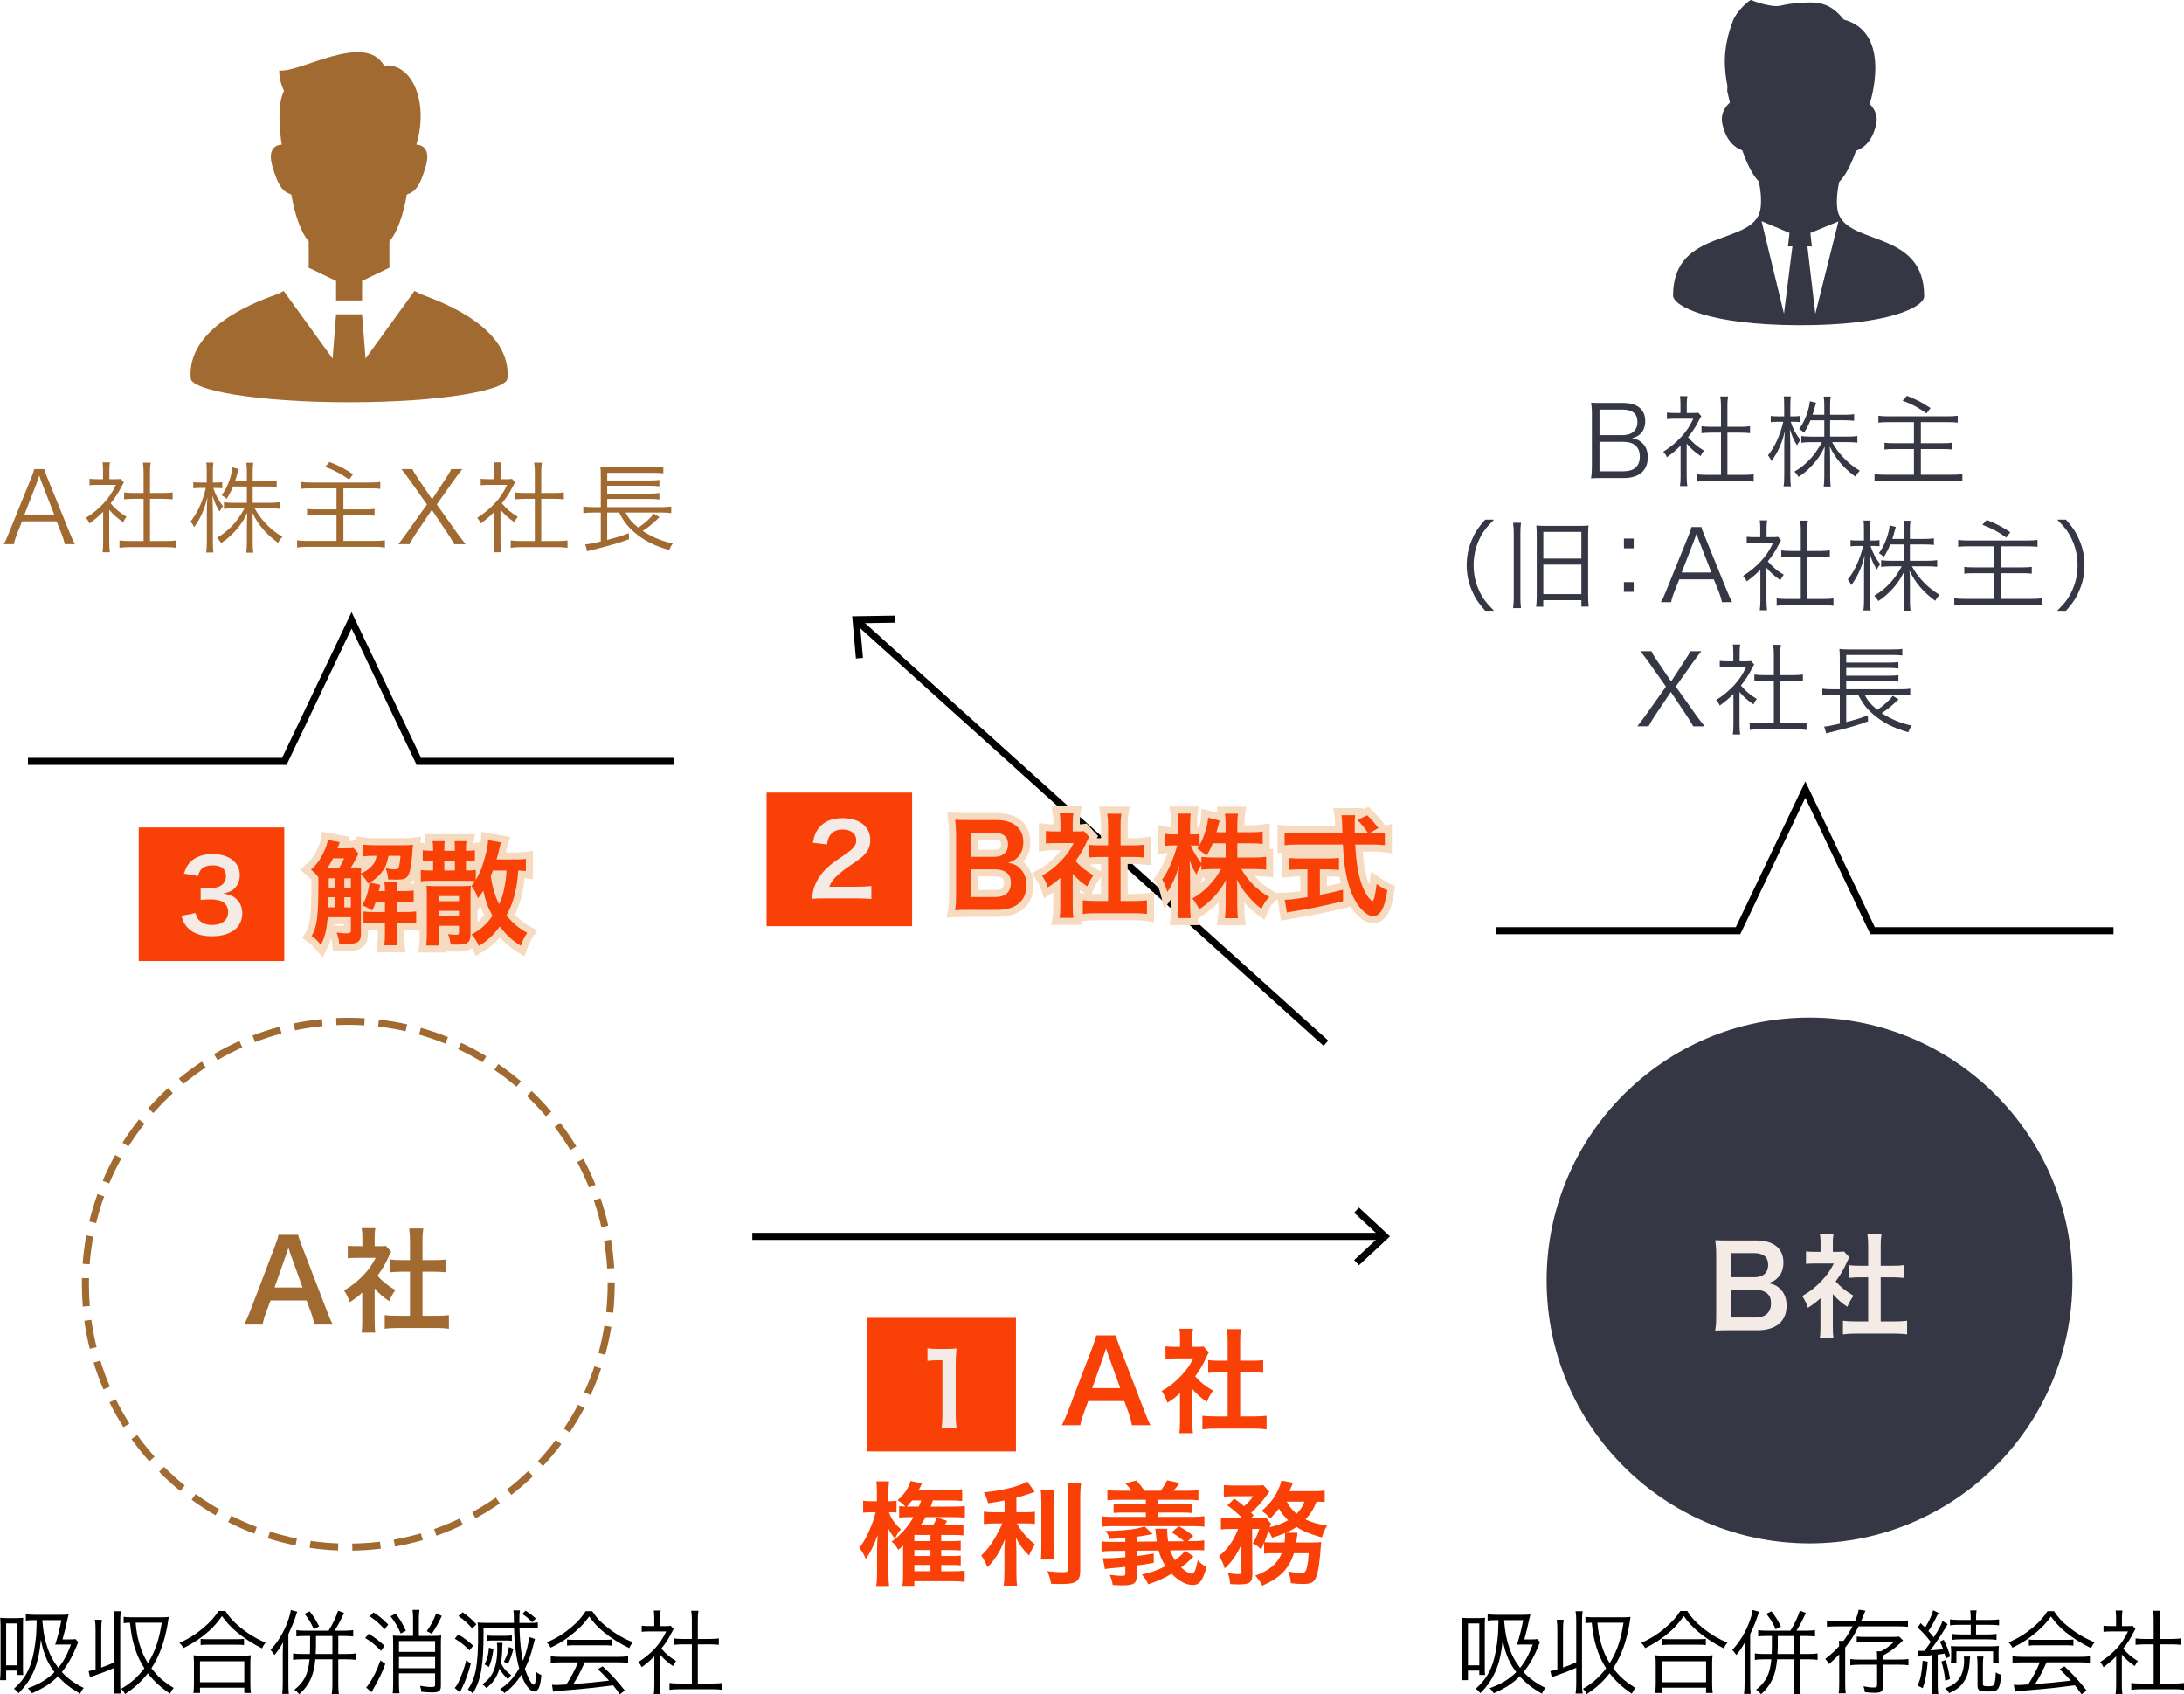 <?xml version="1.0" encoding="UTF-8"?><svg id="_レイヤー_2" xmlns="http://www.w3.org/2000/svg" viewBox="0 0 154.812 120.09"><defs><style>.cls-1{fill:#f94006;}.cls-2{fill:#f4ebe6;}.cls-3{fill:#f7dbc1;}.cls-4{fill:#a06a31;}.cls-5{fill:#353744;}</style></defs><g id="_レイヤー_1-2"><path class="cls-4" d="M29.98,20.903c-.187-.07-.391-.167-.599-.281l-3.468,4.794-.247-3.14h-1.843l-.247,3.141-3.468-4.794c-.213.12-.419.217-.599.281-1.816.639-6.278,2.478-5.99,5.922.069.827,4.614,1.684,11.225,1.684,6.611,0,11.156-.858,11.225-1.684.288-3.448-4.185-5.248-5.99-5.922Z"/><path class="cls-4" d="M20.649,13.791c.252,1.43.677,2.692,1.236,3.314v1.725c0,.044-.008.09-.02.137l1.958.943v1.383h1.843v-1.384l1.957-.942c-.012-.048-.02-.094-.02-.138v-1.725c.559-.622.983-1.883,1.236-3.314.589-.21.925-.547,1.346-2.019.447-1.568-.673-1.515-.673-1.515.906-2.998-.287-5.816-2.284-5.609-1.378-2.41-5.991.551-7.437.344,0,.826.344,1.446.344,1.446-.502.954-.309,2.857-.167,3.819-.082-.001-1.095.009-.665,1.515.42,1.472.757,1.808,1.346,2.019Z"/><path class="cls-4" d="M4.591,38.572c-.056-.252-.133-.497-.217-.715l-.364-.903H1.565l-.364.903c-.105.267-.168.47-.217.715H.256c.14-.231.188-.337.378-.806l1.568-3.866c.134-.329.189-.49.225-.651h.707c.028.133.063.225.238.651l1.569,3.866c.175.42.266.623.371.806h-.722ZM2.938,34.159c-.021-.056-.021-.062-.153-.448-.035.105-.063.183-.077.231-.042.112-.063.189-.077.217l-.896,2.312h2.108l-.904-2.312Z"/><path class="cls-4" d="M7.746,38.459c0,.294.015.497.042.687h-.518c.027-.203.042-.399.042-.693v-2.179c-.344.344-.532.505-.967.827-.077-.169-.133-.253-.259-.393.49-.309.875-.623,1.261-1.036.363-.393.595-.735.868-1.303h-1.31c-.21,0-.364.007-.561.027v-.462c.189.021.343.028.546.028h.414v-.651c0-.203-.015-.386-.035-.54h.525c-.028.147-.042.329-.042.547v.645h.405c.211,0,.322-.008.406-.021l.218.245c-.049.077-.091.154-.168.302-.21.427-.441.784-.771,1.19.357.413.645.658,1.127.952-.104.133-.168.231-.237.386-.441-.309-.701-.54-.988-.883v2.325ZM10.177,33.431c0-.238-.014-.372-.049-.638h.553c-.042.245-.049.399-.049.638v1.513h.918c.301,0,.49-.015.687-.042v.49c-.218-.021-.441-.035-.687-.035h-.918v2.99h1.106c.364,0,.574-.014.757-.042v.525c-.231-.035-.448-.049-.757-.049h-2.521c-.308,0-.524.014-.749.049v-.525c.183.028.393.042.757.042h.952v-2.99h-.693c-.238,0-.47.014-.687.035v-.49c.183.027.393.042.687.042h.693v-1.513Z"/><path class="cls-4" d="M15.117,34.586c.161.497.364.875.693,1.296-.104.133-.182.245-.245.371-.224-.351-.343-.609-.504-1.135q.014.519.027,1.135v2.094c0,.393.015.609.042.812h-.518c.035-.203.049-.448.049-.812v-1.989c0-.356.007-.651.042-1.113-.203.854-.483,1.485-.945,2.122-.084-.188-.141-.273-.252-.406.469-.561.868-1.429,1.085-2.374h-.399c-.21,0-.371.007-.49.028v-.441c.119.021.26.027.49.027h.463v-.693c0-.392-.007-.566-.035-.721h.504c-.027.175-.035.364-.035.721v.693h.231c.196,0,.309-.007.435-.027v.434c-.133-.014-.28-.021-.435-.021h-.203ZM16.519,34.481c-.141.351-.245.547-.456.883-.133-.126-.195-.175-.35-.259.329-.456.553-.967.7-1.576.035-.175.056-.28.056-.399l.448.112c-.027.062-.035.104-.111.378-.042.161-.092.329-.141.47h.834v-.666c0-.287-.015-.455-.042-.623h.497c-.028.161-.042.329-.042.616v.673h1.022c.329,0,.511-.015.679-.042v.469c-.175-.021-.378-.035-.679-.035h-1.022v1.156h1.253c.28,0,.477-.015.68-.042v.469c-.217-.021-.434-.035-.687-.035h-1.106c.238.413.406.658.693.974.386.435.757.735,1.268,1.051-.146.154-.21.245-.308.42-.848-.623-1.394-1.261-1.821-2.136q.007.14.021.371c0,.126.007.301.007.462v1.268c0,.322.014.54.042.735h-.497c.027-.21.042-.427.042-.742v-1.239c0-.063.007-.344.027-.841-.266.561-.567,1.002-1.001,1.436-.267.28-.498.47-.848.701-.112-.176-.196-.28-.294-.371.819-.477,1.442-1.142,1.946-2.088h-.756c-.28,0-.504.015-.7.042v-.476c.203.027.406.042.7.042h.925v-1.156h-.98Z"/><path class="cls-4" d="M22.068,34.615c-.379,0-.567.007-.735.034v-.49c.203.028.406.042.735.042h4.153c.314,0,.532-.014.735-.042v.49c-.196-.027-.372-.034-.735-.034h-1.878v1.491h1.527c.315,0,.512-.007.68-.035v.483c-.196-.027-.344-.035-.68-.035h-1.527v1.821h2.186c.309,0,.547-.014.757-.042v.512c-.267-.035-.47-.05-.757-.05h-4.699c-.294,0-.532.015-.771.05v-.512c.21.028.435.042.764.042h2.03v-1.821h-1.387c-.329,0-.518.008-.7.035v-.483c.176.028.344.035.68.035h1.407v-1.491h-1.785ZM23.356,32.745c.742.301.987.427,1.674.868l-.287.378c-.609-.427-.98-.63-1.694-.903l.308-.343Z"/><path class="cls-4" d="M29.453,37.857c-.168.26-.301.483-.42.715h-.799c.386-.497.477-.631.624-.834l1.407-1.981-1.239-1.751c-.196-.267-.357-.483-.574-.757h.784c.084.189.203.393.393.665l1.001,1.479.967-1.479c.245-.371.308-.476.385-.665h.792c-.196.238-.371.47-.582.764l-1.232,1.744,1.401,1.968c.133.189.301.413.644.848h-.805c-.203-.351-.28-.483-.435-.708l-1.155-1.729-1.156,1.723Z"/><path class="cls-4" d="M35.48,38.459c0,.294.014.497.042.687h-.519c.028-.203.042-.399.042-.693v-2.179c-.343.344-.532.505-.967.827-.076-.169-.133-.253-.259-.393.49-.309.876-.623,1.261-1.036.364-.393.596-.735.868-1.303h-1.31c-.21,0-.364.007-.561.027v-.462c.189.021.344.028.547.028h.413v-.651c0-.203-.014-.386-.035-.54h.525c-.028.147-.042.329-.042.547v.645h.406c.21,0,.322-.008.406-.021l.217.245c-.049.077-.091.154-.168.302-.21.427-.441.784-.771,1.19.357.413.645.658,1.128.952-.105.133-.168.231-.238.386-.441-.309-.7-.54-.987-.883v2.325ZM37.91,33.431c0-.238-.014-.372-.049-.638h.554c-.042.245-.049.399-.049.638v1.513h.917c.302,0,.49-.015.687-.042v.49c-.217-.021-.441-.035-.687-.035h-.917v2.99h1.106c.364,0,.574-.014.756-.042v.525c-.23-.035-.448-.049-.756-.049h-2.521c-.309,0-.525.014-.749.049v-.525c.182.028.392.042.756.042h.952v-2.99h-.693c-.237,0-.469.014-.686.035v-.49c.182.027.392.042.686.042h.693v-1.513Z"/><path class="cls-4" d="M44.343,36.33c.238.448.441.693.903,1.071.435-.287.896-.707,1.093-.994l.413.252q-.034.035-.126.112c-.014.021-.042.042-.077.076-.434.399-.637.561-.994.785.638.42,1.331.714,2.129.89-.104.153-.168.272-.245.469-1.071-.309-1.835-.7-2.486-1.274-.469-.399-.777-.806-1.064-1.387h-.848v1.939c.658-.168,1.044-.287,1.534-.476l.014.427c-.651.245-1.268.428-2.661.771-.098.028-.168.049-.301.084l-.147-.49c.259-.014.309-.028,1.106-.203v-2.052h-.546c-.287,0-.483.014-.693.042v-.47c.168.028.398.042.693.042h.546v-2.164c0-.378-.007-.49-.028-.693.203.028.379.035.729.035h2.984c.392,0,.574-.007.749-.042v.469c-.225-.027-.406-.034-.742-.034h-3.236v.539h3.019c.329,0,.525-.014.68-.035v.455c-.196-.028-.42-.042-.68-.042h-3.019v.554h3.019c.337,0,.532-.015.68-.042v.462c-.203-.028-.393-.042-.68-.042h-3.019v.581h3.859c.294,0,.49-.014.68-.042v.47c-.183-.028-.393-.042-.658-.042h-2.578Z"/><path class="cls-5" d="M113.548,33.881c-.308,0-.524.007-.771.021.05-.28.063-.463.063-.869v-3.747c0-.301-.014-.49-.056-.742.217.015.356.015.763.015h1.492c1.016,0,1.583.462,1.583,1.288,0,.406-.126.715-.378.938-.147.126-.273.189-.554.28.322.063.49.133.68.294.287.245.434.603.434,1.051,0,.938-.616,1.471-1.688,1.471h-1.569ZM115.033,30.842c.651,0,1.036-.344,1.036-.932,0-.581-.35-.876-1.043-.876h-1.646v1.808h1.653ZM113.38,33.406h1.688c.763,0,1.169-.364,1.169-1.037,0-.693-.406-1.051-1.184-1.051h-1.674v2.088Z"/><path class="cls-5" d="M119.562,33.769c0,.295.014.498.042.687h-.519c.028-.203.042-.398.042-.693v-2.178c-.343.343-.532.504-.967.826-.076-.168-.133-.252-.259-.392.49-.309.876-.624,1.261-1.037.364-.393.596-.735.868-1.303h-1.31c-.21,0-.364.007-.561.028v-.463c.189.021.344.028.547.028h.413v-.651c0-.203-.014-.385-.035-.539h.525c-.028.147-.042.329-.042.546v.645h.406c.21,0,.322-.007.406-.021l.217.245c-.049.077-.091.153-.168.301-.21.428-.441.784-.771,1.19.357.413.645.658,1.128.953-.105.133-.168.23-.238.385-.441-.308-.7-.539-.987-.883v2.325ZM121.991,28.741c0-.238-.014-.371-.049-.638h.554c-.042.245-.049.399-.049.638v1.513h.917c.302,0,.49-.014.687-.042v.49c-.217-.021-.441-.035-.687-.035h-.917v2.991h1.106c.364,0,.574-.015.756-.042v.525c-.23-.035-.448-.05-.756-.05h-2.521c-.309,0-.525.015-.749.05v-.525c.182.027.392.042.756.042h.952v-2.991h-.693c-.237,0-.469.015-.686.035v-.49c.182.028.392.042.686.042h.693v-1.513Z"/><path class="cls-5" d="M126.933,29.896c.161.498.364.876.693,1.296-.105.133-.183.245-.245.371-.225-.35-.344-.609-.505-1.135q.015.519.028,1.135v2.095c0,.392.014.609.042.812h-.519c.035-.203.049-.448.049-.812v-1.989c0-.357.008-.651.043-1.113-.203.854-.483,1.484-.946,2.122-.084-.189-.14-.273-.252-.406.47-.561.868-1.429,1.086-2.375h-.399c-.21,0-.371.008-.49.028v-.441c.119.021.259.028.49.028h.462v-.693c0-.393-.007-.567-.035-.722h.505c-.028.176-.035.364-.035.722v.693h.231c.195,0,.308-.007.434-.028v.435c-.133-.014-.28-.021-.434-.021h-.203ZM128.333,29.791c-.14.35-.245.546-.455.883-.133-.127-.196-.176-.351-.26.329-.455.554-.967.7-1.576.035-.175.057-.279.057-.398l.448.111c-.028.063-.035.105-.112.379-.042.161-.091.329-.14.469h.833v-.665c0-.287-.014-.455-.042-.623h.497c-.027.161-.042.329-.042.616v.672h1.022c.329,0,.512-.014.68-.042v.47c-.175-.021-.378-.035-.68-.035h-1.022v1.155h1.254c.28,0,.477-.014.68-.042v.47c-.218-.021-.435-.035-.687-.035h-1.106c.238.413.406.658.693.974.385.434.756.735,1.268,1.051-.147.153-.21.245-.309.42-.848-.623-1.394-1.261-1.82-2.137q.007.141.021.372c0,.126.007.301.007.462v1.268c0,.322.015.539.042.735h-.497c.028-.21.042-.427.042-.742v-1.24c0-.062.007-.343.028-.84-.267.56-.567,1.001-1.002,1.436-.266.28-.497.469-.848.7-.111-.175-.195-.28-.294-.371.819-.477,1.443-1.142,1.947-2.087h-.757c-.279,0-.504.014-.7.042v-.477c.203.028.406.042.7.042h.925v-1.155h-.98Z"/><path class="cls-5" d="M133.884,29.924c-.379,0-.567.007-.735.035v-.49c.203.028.406.042.735.042h4.153c.314,0,.532-.014.735-.042v.49c-.196-.028-.372-.035-.735-.035h-1.878v1.492h1.527c.315,0,.512-.007.68-.035v.483c-.196-.028-.344-.035-.68-.035h-1.527v1.821h2.186c.309,0,.547-.015.757-.042v.511c-.267-.035-.47-.049-.757-.049h-4.699c-.294,0-.532.014-.771.049v-.511c.21.027.435.042.764.042h2.03v-1.821h-1.387c-.329,0-.518.007-.7.035v-.483c.176.028.344.035.68.035h1.407v-1.492h-1.785ZM135.172,28.054c.742.302.987.428,1.674.869l-.287.378c-.609-.428-.98-.631-1.694-.903l.308-.344Z"/><path class="cls-5" d="M105.276,43.29c-.525-.603-.742-.938-.974-1.506-.23-.561-.336-1.113-.336-1.723s.105-1.163.336-1.723c.231-.567.448-.904.974-1.506h.624c-.589.595-.82.91-1.065,1.449-.252.561-.378,1.142-.378,1.779s.126,1.219.378,1.779c.245.539.477.854,1.065,1.449h-.624Z"/><path class="cls-5" d="M107.815,37.057c-.028.225-.042.435-.042.715v4.587c0,.295.014.512.042.743h-.561c.035-.245.049-.47.049-.75v-4.58c0-.252-.014-.477-.049-.715h.561ZM108.929,37.94c0-.287-.007-.505-.027-.693.203.021.378.028.686.028h2.333c.314,0,.497-.008.679-.028-.021.203-.027.371-.027.651v4.356c0,.266.014.539.042.742h-.519v-.455h-2.703v.462h-.505c.028-.196.042-.435.042-.764v-4.3ZM109.398,39.592h2.696v-1.891h-2.696v1.891ZM109.398,42.114h2.696v-2.094h-2.696v2.094Z"/><path class="cls-5" d="M115.804,38.865h-.693v-.693h.693v.693ZM115.11,41.953v-.693h.693v.693h-.693Z"/><path class="cls-5" d="M122.062,42.681c-.056-.252-.133-.497-.217-.714l-.364-.903h-2.444l-.364.903c-.105.266-.168.469-.217.714h-.729c.14-.23.188-.336.378-.806l1.568-3.865c.134-.329.189-.49.225-.651h.707c.028.133.063.224.238.651l1.569,3.865c.175.421.266.624.371.806h-.722ZM120.408,38.269c-.021-.056-.021-.063-.153-.448-.035.105-.063.182-.077.231-.042.111-.063.188-.077.217l-.896,2.312h2.108l-.904-2.312Z"/><path class="cls-5" d="M125.218,42.569c0,.295.014.498.042.687h-.519c.028-.203.042-.398.042-.693v-2.178c-.343.343-.532.504-.967.826-.076-.168-.133-.252-.259-.392.49-.309.876-.624,1.261-1.037.364-.393.596-.735.868-1.303h-1.31c-.21,0-.364.007-.561.028v-.463c.189.021.344.028.547.028h.413v-.651c0-.203-.014-.385-.035-.539h.525c-.028.147-.042.329-.042.546v.645h.406c.21,0,.322-.007.406-.021l.217.245c-.049.077-.091.153-.168.301-.21.428-.441.784-.771,1.19.357.413.645.658,1.128.953-.105.133-.168.23-.238.385-.441-.308-.7-.539-.987-.883v2.325ZM127.647,37.54c0-.238-.014-.371-.049-.638h.554c-.042.245-.049.399-.049.638v1.513h.917c.302,0,.49-.014.687-.042v.49c-.217-.021-.441-.035-.687-.035h-.917v2.991h1.106c.364,0,.574-.015.756-.042v.525c-.23-.035-.448-.05-.756-.05h-2.521c-.309,0-.525.015-.749.05v-.525c.182.027.392.042.756.042h.952v-2.991h-.693c-.237,0-.469.015-.686.035v-.49c.182.028.392.042.686.042h.693v-1.513Z"/><path class="cls-5" d="M132.589,38.696c.161.498.364.876.693,1.296-.105.133-.183.245-.245.371-.225-.35-.344-.609-.505-1.135q.015.519.028,1.135v2.095c0,.392.014.609.042.812h-.519c.035-.203.049-.448.049-.812v-1.989c0-.357.008-.651.043-1.113-.203.854-.483,1.484-.946,2.122-.084-.189-.14-.273-.252-.406.47-.561.868-1.429,1.086-2.375h-.399c-.21,0-.371.008-.49.028v-.441c.119.021.259.028.49.028h.462v-.693c0-.393-.007-.567-.035-.722h.505c-.028.176-.035.364-.035.722v.693h.231c.195,0,.308-.007.434-.028v.435c-.133-.014-.28-.021-.434-.021h-.203ZM133.989,38.591c-.14.35-.245.546-.455.883-.133-.127-.196-.176-.351-.26.329-.455.554-.967.7-1.576.035-.175.057-.279.057-.398l.448.111c-.028.063-.035.105-.112.379-.042.161-.091.329-.14.469h.833v-.665c0-.287-.014-.455-.042-.623h.497c-.027.161-.042.329-.042.616v.672h1.022c.329,0,.512-.014.68-.042v.47c-.175-.021-.378-.035-.68-.035h-1.022v1.155h1.254c.28,0,.477-.014.68-.042v.47c-.218-.021-.435-.035-.687-.035h-1.106c.238.413.406.658.693.974.385.434.756.735,1.268,1.051-.147.153-.21.245-.309.42-.848-.623-1.394-1.261-1.82-2.137q.007.141.021.372c0,.126.007.301.007.462v1.268c0,.322.015.539.042.735h-.497c.028-.21.042-.427.042-.742v-1.24c0-.062.007-.343.028-.84-.267.56-.567,1.001-1.002,1.436-.266.28-.497.469-.848.7-.111-.175-.195-.28-.294-.371.819-.477,1.443-1.142,1.947-2.087h-.757c-.279,0-.504.014-.7.042v-.477c.203.028.406.042.7.042h.925v-1.155h-.98Z"/><path class="cls-5" d="M139.539,38.724c-.378,0-.567.007-.735.035v-.49c.203.028.406.042.735.042h4.153c.315,0,.532-.014.735-.042v.49c-.196-.028-.371-.035-.735-.035h-1.877v1.492h1.526c.315,0,.512-.007.68-.035v.483c-.196-.028-.343-.035-.68-.035h-1.526v1.821h2.186c.308,0,.546-.015.756-.042v.511c-.266-.035-.469-.049-.756-.049h-4.7c-.294,0-.532.014-.771.049v-.511c.211.027.435.042.764.042h2.031v-1.821h-1.387c-.329,0-.519.007-.7.035v-.483c.175.028.343.035.679.035h1.408v-1.492h-1.786ZM140.828,36.854c.742.302.987.428,1.674.869l-.287.378c-.609-.428-.98-.631-1.695-.903l.309-.344Z"/><path class="cls-5" d="M145.824,43.29c.589-.588.819-.91,1.064-1.449.253-.561.379-1.142.379-1.779s-.126-1.219-.379-1.779c-.245-.539-.476-.861-1.064-1.449h.624c.524.602.742.938.973,1.506.231.56.337,1.113.337,1.723s-.105,1.162-.337,1.723c-.23.567-.448.903-.973,1.506h-.624Z"/><path class="cls-5" d="M117.279,50.767c-.168.26-.301.483-.42.715h-.799c.386-.497.477-.631.624-.834l1.407-1.981-1.239-1.751c-.196-.267-.357-.483-.574-.757h.784c.084.189.203.393.393.665l1.001,1.479.967-1.479c.245-.371.308-.476.385-.665h.792c-.196.238-.371.47-.582.764l-1.232,1.744,1.401,1.968c.133.189.301.413.644.848h-.805c-.203-.351-.28-.483-.435-.708l-1.155-1.729-1.156,1.723Z"/><path class="cls-5" d="M123.307,51.37c0,.294.015.497.042.687h-.518c.027-.203.042-.399.042-.693v-2.179c-.344.344-.532.505-.967.827-.077-.168-.133-.253-.259-.393.49-.309.875-.623,1.261-1.036.363-.393.595-.735.868-1.303h-1.31c-.21,0-.364.007-.561.027v-.462c.189.021.343.028.546.028h.414v-.651c0-.203-.015-.386-.035-.54h.525c-.028.147-.042.329-.042.547v.645h.405c.211,0,.322-.008.406-.021l.218.245c-.049.077-.091.154-.168.302-.21.427-.441.784-.771,1.19.357.413.645.658,1.127.952-.104.133-.168.231-.237.386-.441-.309-.701-.54-.988-.883v2.325ZM125.737,46.341c0-.238-.014-.372-.049-.638h.553c-.042.245-.049.399-.049.638v1.513h.918c.301,0,.49-.015.687-.042v.49c-.218-.021-.441-.035-.687-.035h-.918v2.99h1.106c.364,0,.574-.014.757-.042v.525c-.231-.035-.448-.049-.757-.049h-2.521c-.308,0-.524.014-.749.049v-.525c.183.028.393.042.757.042h.952v-2.99h-.693c-.238,0-.47.014-.687.035v-.49c.183.027.393.042.687.042h.693v-1.513Z"/><path class="cls-5" d="M132.17,49.241c.238.448.441.693.903,1.071.435-.287.896-.707,1.093-.994l.413.252q-.035.035-.126.112c-.015.021-.042.042-.077.076-.435.399-.638.561-.995.785.638.42,1.331.714,2.13.89-.105.153-.168.272-.245.469-1.072-.309-1.835-.7-2.486-1.274-.47-.399-.777-.806-1.064-1.387h-.848v1.939c.658-.168,1.043-.287,1.533-.476l.015.427c-.651.245-1.268.428-2.662.771-.098.028-.168.049-.301.084l-.147-.49c.26-.014.309-.028,1.107-.203v-2.052h-.547c-.287,0-.483.014-.693.042v-.47c.168.028.399.042.693.042h.547v-2.164c0-.378-.008-.49-.028-.693.203.028.378.035.729.035h2.983c.393,0,.574-.007.749-.042v.469c-.224-.027-.406-.034-.742-.034h-3.235v.539h3.019c.329,0,.525-.014.68-.035v.455c-.196-.028-.421-.042-.68-.042h-3.019v.554h3.019c.336,0,.532-.015.68-.042v.462c-.203-.028-.393-.042-.68-.042h-3.019v.581h3.858c.295,0,.491-.014.68-.042v.47c-.182-.028-.392-.042-.658-.042h-2.577Z"/><path class="cls-5" d="M130.229,14.734c-.067-.669.032-1.343.142-1.839.433-.454.805-1.132,1.19-2.205.574-.208,1.159-.692,1.434-1.888.127-.551-.088-1.061-.461-1.43.274-.909,1.357-5.12-1.845-5.987-1.061-1.336-1.994-1.287-3.593-1.133-.796.077-.909.245-1.519.154-.7-.104-1.267-.319-1.437-.405-.098-.05-1.025.766-1.285,1.434-.823,2.116-.61,3.57-.406,4.67-.007.112-.017.225-.018.338l.187.806c.001.008-0.0.016 0.0.024-.415.369-.665.904-.536,1.486.266,1.199.847,1.686,1.42,1.899.377,1.075.743,1.755,1.173,2.213.107.497.201,1.172.129,1.841-.302,2.801-6.193,1.303-6.211,6.223-.003.759,2.535,2.092,8.892,2.116,6.357.024,8.905-1.29,8.908-2.049.019-4.92-5.884-3.467-6.164-6.27ZM126.456,22.235l-1.589-6.561,1.982.834-.11.959.315-.006-.598,4.774ZM128.431,17.473l-.103-.96,1.989-.819-1.639,6.549-.562-4.779.315.008Z"/><path class="cls-4" d="M24.977,109.91l-.008-.5c.657-.01,1.318-.055,1.967-.134l.061.496c-.666.082-1.346.128-2.02.138ZM23.963,109.898c-.67-.025-1.349-.087-2.017-.185l.072-.494c.65.094,1.311.154,1.964.179l-.02.5ZM27.998,109.623l-.088-.492c.643-.114,1.289-.265,1.921-.448l.139.48c-.648.188-1.312.343-1.972.46ZM20.948,109.541c-.659-.132-1.319-.302-1.962-.506l.15-.477c.626.198,1.268.363,1.909.492l-.098.49ZM30.936,108.854l-.166-.473c.618-.216,1.231-.469,1.823-.752l.215.451c-.607.291-1.238.551-1.872.773ZM18.027,108.704c-.626-.236-1.25-.511-1.855-.817l.227-.445c.588.297,1.195.564,1.805.794l-.176.469ZM33.708,107.622l-.238-.439c.571-.311,1.136-.659,1.678-1.034l.285.41c-.558.387-1.138.744-1.725,1.063ZM15.28,107.406c-.585-.337-1.156-.708-1.699-1.104l.295-.404c.528.386,1.084.747,1.654,1.074l-.25.434ZM36.248,105.96l-.307-.395c.518-.402,1.021-.836,1.493-1.291l.346.361c-.485.466-1.001.912-1.532,1.324ZM12.778,105.684c-.521-.425-1.026-.883-1.5-1.361l.355-.352c.461.466.952.911,1.461,1.324l-.316.389ZM38.491,103.916l-.365-.342c.448-.481.875-.989,1.268-1.512l.4.301c-.404.536-.842,1.058-1.303,1.553ZM10.584,103.585c-.447-.501-.873-1.033-1.265-1.581l.406-.291c.382.533.796,1.052,1.231,1.54l-.373.332ZM40.38,101.537l-.414-.279c.364-.543.704-1.112,1.009-1.693l.443.232c-.313.597-.663,1.183-1.038,1.74ZM8.752,101.165c-.361-.567-.696-1.16-.995-1.764l.447-.223c.292.588.618,1.166.97,1.717l-.422.27ZM41.866,98.885l-.455-.209c.273-.597.517-1.214.724-1.834l.475.158c-.213.637-.463,1.271-.743,1.885ZM7.333,98.484c-.266-.618-.501-1.258-.699-1.901l.479-.146c.192.626.421,1.248.68,1.851l-.459.197ZM42.902,96.032l-.482-.133c.174-.629.314-1.277.418-1.927l.494.08c-.107.666-.252,1.333-.43,1.979ZM6.362,95.607c-.164-.655-.293-1.324-.384-1.988l.496-.068c.088.646.213,1.298.372,1.936l-.484.121ZM43.467,93.047l-.498-.053c.069-.652.104-1.315.104-1.969l-.001-.133h.5l.001.127c0,.677-.036,1.357-.106,2.027ZM5.868,92.612c-.043-.52-.065-1.054-.065-1.586,0-.146.002-.292.005-.438l.5.01c-.003.142-.005.285-.005.428,0,.519.021,1.038.063,1.545l-.498.041ZM43.04,89.909c-.038-.651-.113-1.311-.222-1.959l.492-.082c.112.665.189,1.343.229,2.012l-.5.029ZM6.355,89.614l-.498-.037c.051-.669.139-1.345.261-2.009l.492.092c-.12.646-.205,1.304-.255,1.954ZM42.627,86.982c-.143-.636-.322-1.274-.534-1.896l.473-.162c.219.64.403,1.296.55,1.949l-.488.109ZM6.815,86.694l-.486-.117c.158-.656.354-1.31.581-1.941l.471.17c-.222.614-.411,1.25-.565,1.889ZM41.748,84.161c-.247-.61-.528-1.212-.835-1.787l.441-.234c.314.59.604,1.207.856,1.834l-.463.188ZM7.74,83.885l-.461-.193c.262-.622.561-1.235.887-1.822l.438.242c-.318.572-.608,1.169-.863,1.773ZM40.427,81.518c-.337-.557-.71-1.105-1.11-1.63l.398-.303c.41.539.794,1.102,1.14,1.673l-.428.26ZM9.106,81.261l-.424-.266c.357-.568.75-1.125,1.168-1.655l.393.309c-.407.518-.789,1.06-1.137,1.612ZM38.698,79.122c-.423-.497-.879-.979-1.355-1.432l.344-.363c.49.466.958.96,1.393,1.471l-.381.324ZM10.874,78.893l-.375-.33c.441-.502.918-.989,1.416-1.447l.338.367c-.484.447-.948.921-1.379,1.41ZM36.61,77.03c-.499-.426-1.026-.829-1.567-1.197l.281-.414c.557.379,1.098.793,1.61,1.23l-.324.381ZM12.997,76.835l-.318-.385c.521-.43,1.069-.835,1.629-1.204l.275.418c-.546.358-1.079.753-1.586,1.171ZM34.212,75.297c-.562-.342-1.147-.654-1.737-.931l.211-.453c.607.284,1.208.605,1.786.956l-.26.428ZM15.42,75.144l-.252-.432c.581-.34,1.187-.651,1.8-.927l.205.455c-.598.27-1.188.573-1.753.903ZM31.569,73.971c-.611-.246-1.239-.461-1.866-.639l.137-.48c.644.182,1.289.402,1.917.656l-.188.463ZM18.081,73.865l-.18-.467c.624-.24,1.272-.451,1.927-.625l.129.482c-.638.17-1.269.375-1.876.609ZM28.748,73.091c-.643-.145-1.297-.256-1.944-.33l.057-.496c.666.075,1.338.189,1.997.338l-.109.488ZM20.916,73.03l-.102-.49c.66-.138,1.334-.24,2.002-.306l.049.498c-.65.063-1.306.163-1.949.298ZM25.821,72.676c-.394-.024-.788-.035-1.187-.035-.264,0-.524.007-.786.019l-.022-.5c.287-.013.575-.018.862-.019.39,0,.778.012,1.164.035l-.031.5Z"/><rect class="cls-1" x="9.834" y="58.653" width="10.316" height="9.468"/><path class="cls-2" d="M13.86,64.719c.091.322.154.435.329.574.231.183.512.273.848.273.693,0,1.135-.357,1.135-.911,0-.321-.141-.588-.393-.735-.168-.098-.497-.168-.806-.168-.308,0-.511.007-.749.035v-.868c.224.028.378.035.679.035.701,0,1.114-.322,1.114-.861,0-.483-.329-.757-.925-.757-.343,0-.595.077-.764.217-.14.134-.21.253-.294.54l-1.001-.169c.175-.518.336-.763.665-1.001.357-.259.812-.386,1.373-.386,1.169,0,1.926.589,1.926,1.499,0,.421-.183.806-.483,1.029-.154.119-.309.176-.68.273.498.077.757.196,1.002.47.231.259.336.553.336.966,0,.379-.161.764-.42,1.022-.386.372-.974.567-1.723.567-.82,0-1.38-.21-1.779-.665-.175-.196-.267-.378-.393-.784l1.002-.196Z"/><path class="cls-3" d="M22.882,67.871l-.504-.568c-.3-.338-.358-.395-.575-.545l-.372-.26.223-.396c.338-.601.415-1.251.415-3.481v-.273c-.07-.083-.165-.173-.349-.327l-.453-.38.45-.384c.326-.278.551-.588.774-1.068.147-.303.216-.5.256-.737l.086-.502,1.975.373-.139.305c.191-.001.227-.009.275-.02l.289-.065.025.029v-.3l.583.098c.191.032.368.042.756.042h1.968c.278,0,.47-.007.652-.028l.64-.075-.085.638c-.023.169-.038.392-.068.831-.102,1.179-.312,1.488-.381,1.59-.086.125-.184.218-.291.286.075-.006.138-.014.192-.025l.6-.121v1.551l.177-.023v1.981l-.559-.065c-.191-.023-.354-.029-.693-.029h-.132v.3c0,.314.005.486.041.701l.097.582h-2.087l.073-.564c.03-.228.045-.403.045-.719v-.3h-.3c-.168,0-.29.002-.403.01v.258c0,1.22-1.002,1.22-1.54,1.22-.091,0-.23,0-.512-.009l-.436-.015-.045-.434c-.02-.186-.04-.313-.075-.439-.069.216-.156.427-.271.672l-.323.688ZM23.672,65.573l.251.03c.191.022.337.037.448.045v-.137h-.691c-.002.021-.005.041-.008.062Z"/><path class="cls-3" d="M37.174,67.781l-.52-.32c-.469-.29-.826-.579-1.22-1.001-.352.399-.742.718-1.235,1.013l-.478.285-.233-.506c-.009-.019-.017-.036-.024-.053-.281.213-.679.256-1.072.256-.168,0-.286,0-.471-.009l-.248-.011.008.083h-2.044l.077-.567c.028-.214.043-.481.043-.859v-2.559c0-.211-.004-.395-.012-.545l-.412.062v-1.965l.136.02v-1.429l.579.094c.05.008.093.014.136.019-.003-.025-.007-.052-.012-.078l-.104-.587h3.613l-.12.599c-.004.018-.007.035-.01.053.011-.002.021-.004.032-.005l.504-.082c.005-.053.009-.104.01-.152l.018-.577,2.055.361-.187.552c-.021.063-.034.114-.133.547h.635c.336,0,.505-.006.725-.035l.566-.077v2.015l-.572-.083c-.004-.001-.008-.002-.013-.002-.103.997-.323,1.819-.692,2.581.322.355.688.641,1.109.865l.486.26-.306.459c-.188.282-.267.44-.403.809l-.212.572ZM33.851,64.506v.853c.174-.146.327-.305.472-.49-.104-.206-.192-.407-.269-.617l-.203.255ZM35.312,62.202c.008.056.018.111.028.167.01-.062.018-.115.024-.167h-.053Z"/><path class="cls-1" d="M25.423,60.51c-.072.111-.096.159-.24.447-.08.145-.216.392-.336.584.368,0,.544-.008.76-.032-.016.136-.016.184-.023.408.384-.185.567-.312.768-.528.184-.191.271-.376.344-.728h-.225c-.327,0-.535.017-.711.04v-.84c.239.04.455.049.839.049h1.968c.304,0,.512-.009.711-.032-.023.176-.04.407-.071.863-.057.655-.16,1.144-.296,1.344-.137.199-.32.264-.815.264q-.128,0-.584-.017c-.032-.375-.064-.503-.184-.791.279.056.479.08.615.08.208,0,.288-.04.328-.16.048-.16.088-.432.119-.8h-.847c-.12.56-.208.792-.456,1.128-.232.319-.504.552-.88.768l.744.159q-.072.328-.097.448h.433v-.064c0-.231-.017-.399-.049-.583h.904c-.017.199-.024.376-.024.583v.064h.496c.359,0,.552-.016.711-.048v.839c-.184-.023-.399-.031-.711-.031h-.496v.72h.616c.344,0,.535-.009.768-.04v.848c-.208-.024-.384-.032-.752-.032h-.632v.8c0,.352.008.543.048.783h-.928c.032-.248.049-.439.049-.783v-.8h-.8c-.32,0-.488.008-.72.04v-.855c.231.031.399.04.728.04h.792v-.72h-.648c-.071.216-.119.327-.256.615-.344-.216-.495-.296-.711-.367.239-.416.327-.648.424-1.056.04-.185.088-.448.088-.528,0,0,0-.016-.008-.023l-.089.056c-.111-.224-.247-.407-.503-.663v4.229c0,.567-.225.72-1.04.72-.088,0-.224,0-.495-.009-.032-.312-.072-.512-.185-.799.336.04.544.056.672.056.264,0,.336-.04.336-.168v-.976h-1.639c-.097.976-.185,1.327-.48,1.959-.312-.352-.399-.439-.663-.623.392-.696.479-1.407.479-3.727v-.439c-.12-.176-.231-.296-.527-.544.375-.319.647-.688.903-1.239.168-.344.248-.584.296-.863l.848.16q-.04.088-.168.432h.72c.231,0,.312-.009.415-.032l.368.416ZM24.031,61.541c.152-.256.256-.448.368-.704h-.783c-.128.256-.256.464-.416.704h.831ZM23.76,64.316v-.72h-.472v.312c-.008.232-.008.28-.008.408h.479ZM23.304,62.253v.679h.456v-.679h-.456ZM24.871,62.253h-.464v.679h.464v-.679ZM24.871,63.596h-.464v.72h.464v-.72Z"/><path class="cls-1" d="M37.276,61.742c-.168-.024-.279-.032-.543-.04-.08,1.311-.336,2.278-.832,3.182.416.528.903.936,1.472,1.239-.208.312-.305.504-.456.912-.584-.36-.968-.712-1.503-1.359-.416.592-.855.999-1.472,1.367-.151-.328-.24-.472-.512-.808.664-.36,1.088-.744,1.479-1.327-.328-.584-.504-1.071-.647-1.775-.137.208-.192.296-.384.536-.137-.384-.256-.608-.464-.872.12-.136.151-.176.256-.336-.168-.023-.353-.031-.64-.031h-2.503c-.296,0-.479.008-.695.04v-.808c.216.031.384.04.695.04h.176v-.68h-.104c-.272,0-.456.008-.632.031v-.791c.2.032.312.04.632.04h.104v-.096c0-.272-.008-.4-.04-.584h.863c-.023.136-.031.256-.031.584v.096h.751v-.096c0-.296-.008-.448-.031-.584h.855c-.032.16-.04.296-.04.584v.096c.344,0,.432-.008.632-.04v.791c-.185-.023-.328-.031-.632-.031v.68l.344-.009q.136,0,.352-.031v.703c.32-.535.512-1.039.695-1.783.12-.464.168-.775.176-1.031l.912.16c-.024.072-.04.128-.16.655-.04.16-.072.28-.151.552h1.287c.367,0,.552-.008.791-.04v.864ZM31.088,66.082c0,.408.017.704.04.936h-.919c.031-.231.048-.52.048-.927v-2.559c0-.312-.009-.568-.024-.752.216.023.448.032.744.032h1.671c.312,0,.535-.009.735-.032-.024.176-.032.472-.032.863v2.591c0,.567-.208.72-.959.72-.16,0-.272,0-.448-.008-.048-.353-.071-.456-.184-.736.176.032.376.048.496.048.224,0,.279-.031.279-.159v-.48h-1.447v.464ZM32.535,63.876v-.36h-1.447v.36h1.447ZM32.535,64.931v-.367h-1.447v.367h1.447ZM31.496,61.702h.751v-.68h-.751v.68ZM34.942,61.702c-.072.199-.097.247-.152.384.088.711.319,1.495.592,2.007.216-.456.328-.84.432-1.527.063-.368.08-.536.088-.863h-.959Z"/><path class="cls-4" d="M22.277,93.888c-.048-.264-.136-.607-.224-.84l-.32-.871h-2.559l-.319.871c-.145.384-.176.504-.24.84h-1.312c.12-.216.28-.576.424-.943l1.76-4.613c.151-.4.216-.6.256-.808h1.391c.04.191.088.319.272.808l1.774,4.613c.2.512.296.735.408.943h-1.312ZM20.59,88.891c-.031-.088-.056-.185-.144-.448q-.128.376-.152.448l-.831,2.366h1.982l-.855-2.366Z"/><path class="cls-4" d="M26.559,93.64c0,.376.008.576.04.815h-.968c.04-.239.048-.455.048-.831v-2.007c-.312.287-.479.415-.887.68-.097-.304-.24-.592-.408-.832.56-.319.943-.623,1.375-1.079.376-.392.608-.72.872-1.231h-1.304c-.288,0-.456.008-.672.032v-.888c.2.023.368.032.632.032h.4v-.672c0-.208-.017-.424-.049-.607h.968c-.032.184-.048.359-.048.623v.656h.328c.248,0,.359-.009.464-.024l.384.416c-.072.12-.12.2-.177.336-.264.575-.415.839-.799,1.367.376.424.743.711,1.271,1.016-.192.256-.312.479-.44.783-.416-.271-.688-.504-1.031-.903v2.318ZM29.949,93.264h.959c.399,0,.664-.016.911-.048v.968c-.279-.04-.591-.056-.911-.056h-2.734c-.32,0-.624.016-.903.056v-.968c.256.032.535.048.919.048h.872v-3.126h-.6c-.272,0-.528.016-.784.04v-.903c.232.032.44.04.784.04h.6v-1.407c0-.328-.017-.52-.057-.832h1c-.048.32-.056.488-.056.832v1.407h.847c.36,0,.561-.008.784-.04v.903c-.256-.024-.504-.04-.784-.04h-.847v3.126Z"/><circle class="cls-5" cx="128.267" cy="90.761" r="18.635"/><path class="cls-2" d="M122.602,94.288c-.464,0-.695.008-1.023.024.056-.336.072-.568.072-1.08v-4.342c0-.367-.024-.655-.064-.983.336.017.464.017,1.008.017h1.887c1.239,0,1.935.56,1.935,1.559,0,.488-.144.848-.447,1.128-.176.168-.32.239-.632.336.408.088.592.168.808.367.328.304.496.704.496,1.224,0,1.119-.744,1.751-2.071,1.751h-1.967ZM124.368,90.531c.608,0,.968-.328.968-.872,0-.256-.08-.472-.208-.591-.176-.16-.447-.248-.768-.248h-1.655v1.711h1.663ZM122.705,93.385h1.72c.711,0,1.111-.352,1.111-1,0-.319-.08-.535-.256-.695-.2-.176-.504-.271-.872-.271h-1.703v1.967Z"/><path class="cls-2" d="M129.921,94.04c0,.376.009.576.04.815h-.967c.04-.239.048-.455.048-.831v-2.007c-.312.287-.479.415-.888.68-.096-.304-.24-.592-.408-.832.561-.319.944-.623,1.376-1.079.376-.392.607-.72.871-1.231h-1.303c-.288,0-.456.008-.672.032v-.888c.2.023.367.032.632.032h.399v-.672c0-.208-.016-.424-.048-.607h.968c-.032.184-.049.359-.049.623v.656h.328c.248,0,.36-.009.464-.024l.384.416c-.072.12-.12.2-.176.336-.264.575-.416.839-.8,1.367.376.424.744.711,1.271,1.016-.192.256-.312.479-.439.783-.416-.271-.688-.504-1.032-.903v2.318ZM133.312,93.664h.959c.4,0,.664-.016.912-.048v.968c-.28-.04-.592-.056-.912-.056h-2.734c-.319,0-.623.016-.903.056v-.968c.256.032.536.048.92.048h.871v-3.126h-.6c-.271,0-.527.016-.783.04v-.903c.231.032.439.04.783.04h.6v-1.407c0-.328-.016-.52-.056-.832h.999c-.048.32-.056.488-.056.832v1.407h.848c.359,0,.56-.008.783-.04v.903c-.256-.024-.504-.04-.783-.04h-.848v3.126Z"/><polygon points="47.77 54.217 29.531 54.217 29.464 54.075 24.922 44.548 20.312 54.217 1.981 54.217 1.981 53.717 19.995 53.717 24.922 43.386 29.848 53.717 47.77 53.717 47.77 54.217"/><polygon points="149.816 66.217 132.578 66.217 132.511 66.075 127.969 56.548 123.358 66.217 106.028 66.217 106.028 65.717 123.042 65.717 127.969 55.386 132.895 65.717 149.816 65.717 149.816 66.217"/><rect x="53.327" y="87.386" width="44.657" height=".5"/><polygon points="96.328 85.591 95.987 85.958 97.793 87.636 95.987 89.315 96.328 89.681 98.527 87.636 96.328 85.591"/><rect x="77.149" y="36.666" width=".499" height="44.657" transform="translate(-18.24 77) rotate(-47.977)"/><polygon points="60.673 46.675 61.172 46.631 60.954 44.176 63.419 44.137 63.411 43.637 60.408 43.684 60.673 46.675"/><path class="cls-1" d="M80.237,101.02c-.048-.265-.136-.608-.224-.84l-.319-.872h-2.559l-.32.872c-.144.383-.176.504-.239.84h-1.312c.12-.217.279-.576.424-.944l1.759-4.613c.152-.399.216-.6.256-.808h1.392c.04.191.088.32.271.808l1.775,4.613c.199.512.296.735.407.944h-1.312ZM78.551,96.022c-.032-.088-.056-.184-.145-.447q-.128.375-.151.447l-.832,2.367h1.983l-.855-2.367Z"/><path class="cls-1" d="M84.519,100.772c0,.375.009.575.04.814h-.967c.04-.239.048-.455.048-.831v-2.007c-.312.287-.479.416-.888.68-.096-.304-.24-.592-.408-.832.561-.319.944-.623,1.376-1.079.376-.392.607-.72.871-1.231h-1.303c-.288,0-.456.008-.672.032v-.888c.2.023.367.032.632.032h.399v-.672c0-.208-.016-.423-.048-.607h.968c-.032.185-.049.36-.049.624v.655h.328c.248,0,.36-.009.464-.024l.384.416c-.072.12-.12.2-.176.336-.264.576-.416.84-.8,1.367.376.424.744.711,1.271,1.016-.192.256-.312.479-.439.783-.416-.271-.688-.504-1.032-.903v2.319ZM87.909,100.395h.959c.4,0,.664-.016.912-.047v.967c-.28-.039-.592-.056-.912-.056h-2.734c-.319,0-.623.017-.903.056v-.967c.256.031.536.047.92.047h.871v-3.125h-.6c-.271,0-.527.016-.783.039v-.903c.231.032.439.04.783.04h.6v-1.407c0-.327-.016-.52-.056-.831h.999c-.048.319-.056.487-.056.831v1.407h.848c.359,0,.56-.008.783-.04v.903c-.256-.023-.504-.039-.783-.039h-.848v3.125Z"/><path class="cls-1" d="M62.16,105.83c0-.416-.009-.615-.04-.832h.903c-.032.2-.048.456-.048.824v.584h.088c.224,0,.352-.009.487-.033v.84c-.128-.016-.264-.023-.424-.023h-.111c.136.424.424.831.848,1.207-.192.225-.216.264-.433.656-.295-.393-.335-.448-.495-.776.032.288.04.575.04,1.079v2.08c0,.398.016.742.048.982h-.911c.039-.256.056-.575.056-.982v-1.656q.016-.592.048-.991c-.248.712-.504,1.224-.84,1.712-.159-.369-.287-.568-.464-.776.353-.472.6-.936.855-1.591.112-.271.168-.456.305-.943h-.353c-.239,0-.392.008-.535.031v-.855c.144.032.279.041.535.041h.44v-.576ZM64.415,107.534c-.312,0-.473.008-.68.048v-.831c.144.023.264.031.439.039-.184-.207-.216-.24-.552-.455.456-.385.743-.809.928-1.367l.799.184c-.096.207-.128.279-.224.455h2.175c.424,0,.647-.008.903-.047v.831c-.256-.032-.479-.04-.911-.04h-1.167q-.097.296-.152.439h1.567c.384,0,.663-.016.855-.048v.84c-.184-.032-.488-.048-.823-.048h-1.959c-.128.24-.208.359-.353.567h.888c.12-.2.185-.327.264-.544l.72.24c-.088.168-.12.216-.176.304h.616c.296,0,.543-.017.719-.04v.768c-.207-.023-.439-.031-.711-.031h-.863v.439h.759c.328,0,.464-.008.624-.032v.696c-.16-.025-.32-.033-.624-.033h-.759v.424h.759c.336,0,.464-.008.624-.031v.695c-.16-.023-.32-.031-.624-.031h-.759v.447h.783c.424,0,.64-.008.88-.04v.792c-.265-.033-.544-.049-.888-.049h-2.679v.328h-.848c.04-.256.048-.464.048-.888v-1.583c0-.128,0-.264.008-.392-.111.112-.168.159-.344.312-.168-.279-.264-.4-.472-.584.632-.463,1.119-1.007,1.552-1.734h-.344ZM65.134,106.789c.064-.168.08-.199.16-.439h-.632q-.128.16-.384.439h.855ZM65.958,108.797h-1.144v.439h1.144v-.439ZM65.958,109.868h-1.144v.424h1.144v-.424ZM64.814,110.924v.447h1.144v-.447h-1.144Z"/><path class="cls-1" d="M71.207,106.35c-.52.104-.688.128-1.167.199-.063-.271-.144-.463-.296-.768,1.319-.135,2.583-.447,3.078-.768l.521.736c-.576.199-.944.312-1.296.408v1.031h.64c.288,0,.488-.008.672-.041v.872c-.2-.032-.392-.04-.688-.04h-.584c.312.576.688,1.016,1.279,1.496-.16.215-.319.52-.424.783-.472-.48-.647-.729-.936-1.279.024.271.04.6.04,1.008v1.391c0,.504.008.735.048,1.016h-.951c.04-.296.056-.561.056-1.016v-1.336c0-.319.017-.688.04-.959-.231.584-.344.808-.544,1.127-.224.344-.392.561-.695.88-.16-.376-.279-.6-.447-.839.344-.32.6-.633.871-1.072.208-.336.52-.928.624-1.199h-.576c-.312,0-.512.016-.735.049v-.889c.208.041.392.049.752.049h.719v-.84ZM74.726,105.598c-.04.264-.048.496-.048.968v3.022c0,.512.008.711.04.951h-.943c.031-.231.04-.399.04-.936v-3.038c0-.464-.009-.688-.049-.968h.96ZM76.629,105.119c-.04.319-.057.632-.057,1.087v5.142c0,.424-.104.655-.359.792-.192.104-.464.136-1.111.136-.2,0-.32,0-.592-.017-.064-.359-.128-.543-.271-.887.455.048.759.072,1.055.072.353,0,.408-.033.408-.24v-4.998c0-.398-.017-.734-.048-1.087h.976Z"/><path class="cls-1" d="M84.604,110.332q-.071.047-.216.199c-.231.225-.399.376-.663.576.271.256.583.439.735.439.191,0,.296-.216.447-.959.192.215.393.375.616.487-.264.968-.496,1.271-.976,1.271-.472,0-.951-.256-1.495-.791-.584.336-1.031.535-1.663.744-.12-.272-.248-.473-.448-.696.592-.12,1.16-.319,1.672-.591-.232-.377-.36-.656-.488-1.111l-1.543.016v.383c.584-.08.632-.088,1.199-.184v.656c-.464.088-.752.136-1.199.191v.703c0,.568-.2.704-1.016.704-.2,0-.271,0-.695-.024-.032-.256-.088-.447-.208-.719.344.048.632.072.84.072.231,0,.264-.017.264-.16v-.48c-.192.024-.272.032-.432.049-.32.023-.544.047-.624.056q-.112.017-.24.024c-.048.008-.088.016-.151.031l-.144-.775c.136.008.207.008.256.008.279,0,.583-.016,1.335-.072v-.455l-.912.008c-.359,0-.543.016-.775.048v-.728c.225.032.384.04.64.04h.136l.912-.008v-.272q-.32.024-1.111.072c-.104-.304-.168-.424-.312-.567.872,0,1.783-.08,2.319-.192.136-.031.288-.072.472-.127l.575.535c-.768.145-.775.145-1.127.191v.352l1.415-.016c-.04-.271-.048-.328-.063-.504-.017-.231-.024-.303-.048-.399h.855c-.009.056-.009.071-.009.136,0,.208.024.464.064.76l1.136-.008c-.28-.24-.608-.472-.888-.632l.512-.432c.439.239.688.407,1.023.688l-.376.368h.304c.464-.008.64-.016.855-.057l-.008.721c-.144-.025-.176-.025-.352-.025h-.496l-1.56.017c.104.288.185.456.336.696.36-.256.6-.488.712-.68l.607.424ZM80.215,105.663c-.128-.176-.224-.288-.439-.52l.783-.208q.393.464.568.728h1.135c.176-.208.32-.432.472-.736l.88.192c-.152.216-.296.399-.439.544h.951c.439,0,.615-.008.823-.049v.729c-.247-.032-.439-.04-.823-.04h-2.071v.304h1.647c.424,0,.6-.008.792-.031v.663c-.232-.024-.376-.032-.792-.032h-1.647v.312h2.479c.399,0,.623-.017.839-.049v.752c-.231-.04-.424-.049-.839-.049h-5.605c-.416,0-.623.009-.84.041v-.744c.232.04.448.049.84.049h2.295v-.312h-1.495c-.416,0-.567.008-.792.032v-.663c.2.023.368.031.792.031h1.495v-.304h-1.895c-.376,0-.561.008-.832.04v-.729c.231.041.416.049.832.049h.887Z"/><path class="cls-1" d="M90.238,110.092c-.312,0-.456.008-.632.031v-.768c-.08.2-.111.256-.216.473-.224-.225-.319-.297-.584-.439.2-.328.353-.664.456-1.016h-.504l.017,3.238c0,.247-.048.415-.168.535-.112.104-.36.16-.744.16-.176,0-.424-.008-.663-.024-.017-.304-.057-.487-.168-.784.328.057.56.08.712.08.216,0,.264-.031.256-.191l-.009-1.91c-.304.703-.671,1.23-1.175,1.694-.12-.376-.216-.575-.4-.872.648-.551,1.008-1.062,1.352-1.926h-.552c-.304,0-.487.008-.672.039v-.848c.2.033.393.041.72.041h.8c-.384-.377-.695-.641-1.063-.904l.496-.479c.447.336.487.36.688.536.264-.209.439-.408.647-.704h-1.392c-.279,0-.479.009-.688.032v-.824c.216.024.4.033.752.033h1.367c.408,0,.512-.009.68-.025l.432.465c-.032.039-.096.119-.176.231-.344.472-.808.999-1.119,1.255.071.08.104.104.176.192l-.176.192h.479c.279,0,.432-.008.584-.024l.344.424c-.032.063-.057.12-.097.247.504-.119.92-.279,1.312-.495-.279-.272-.487-.528-.655-.823-.192.256-.304.375-.616.703-.184-.224-.359-.375-.607-.543.6-.52.92-.936,1.191-1.543.112-.248.152-.36.2-.608l.831.159c-.023.041-.071.152-.12.281-.04.104-.071.176-.136.311h1.655c.376,0,.64-.016.848-.039v.815c-.184-.024-.328-.032-.576-.032-.247.592-.415.855-.791,1.256.472.223.848.327,1.535.447-.192.312-.248.447-.368.832-.871-.248-1.335-.44-1.799-.744-.216.152-.399.248-.743.408l.815.008q-.008.056-.008.104c-.009.04-.017.088-.024.145,0,.039-.008.056-.016.127-.009.113-.024.168-.04.312h1.135c.353,0,.488-.008.632-.032q-.023.185-.032.353c-.063.951-.168,1.679-.279,2.006-.16.488-.368.616-.991.616-.225,0-.48-.017-.848-.056-.024-.32-.064-.496-.185-.832.368.072.68.111.92.111.256,0,.336-.096.424-.503.056-.265.08-.504.104-.903h-1.047c-.344,1.096-.976,1.751-2.239,2.303-.144-.271-.279-.473-.495-.712,1.023-.384,1.551-.831,1.87-1.591h-.615ZM91.054,109.332c.024-.225.04-.408.04-.6,0-.032,0-.04-.008-.064-.304.129-.472.184-.911.328-.097-.216-.137-.279-.265-.479-.104.335-.168.503-.279.792.144.016.296.023.655.023h.768ZM91.214,106.438c.151.312.376.584.688.863.288-.295.416-.479.567-.863h-1.255Z"/><path class="cls-3" d="M67.103,65.045l.102-.613c.051-.31.064-.515.064-.998v-4.342c0-.345-.022-.615-.06-.923l-.072-.589.593.029c.327.016.424.018.982.016h1.888c1.524,0,2.435.77,2.435,2.059,0,.575-.167,1.033-.509,1.396.025.021.051.044.076.067.436.404.656.939.656,1.591,0,1.409-.961,2.251-2.57,2.251h-1.967c-.452,0-.679.008-.998.023l-.62.032ZM68.255,58.624c.009.147.014.3.014.468v4.342c0,.226-.003.402-.011.56.021-.001.044-.001.066-.001v-5.367c-.024-.001-.047-.001-.069-.001ZM72.083,62.069c.048.154.071.326.071.518,0,.616-.273,1.076-.75,1.315.567-.162.854-.552.854-1.163,0-.271-.057-.489-.175-.67ZM69.324,63.086h1.219c.564,0,.611-.258.611-.5s-.06-.296-.092-.325c-.101-.088-.297-.142-.535-.142h-1.203v.967ZM71.327,58.718c.095.052.181.112.257.182.237.221.371.569.371.96,0,.138-.017.268-.049.39.089-.151.128-.331.128-.565,0-.207,0-.747-.707-.966ZM69.324,60.232h1.163c.468,0,.468-.242.468-.372,0-.14-.04-.215-.051-.228-.075-.067-.236-.111-.425-.111h-1.155v.711Z"/><path class="cls-3" d="M76.652,65.557h-2.131l.098-.583c.035-.208.041-.407.041-.748v-.982c-.036.023-.074.049-.114.074l-.55.357-.199-.625c-.08-.25-.198-.491-.342-.697l-.313-.449.476-.271c.514-.293.855-.561,1.26-.988.129-.135.238-.26.338-.388h-.406c-.264,0-.418.007-.615.029l-.557.062v-2.009l.559.064c.155.019.289.026.474.028v-.171c0-.179-.014-.363-.041-.521l-.104-.587h2.159l-.104.587c-.027.157-.04.309-.04.536v.154c.098-.003.159-.008.218-.017l.262-.039.818.886-.093.154c.061.001.126.001.198.001h.1v-.907c0-.303-.016-.479-.053-.769l-.072-.563h2.148l-.086.574c-.043.292-.05.444-.05.758v.907h.347c.327,0,.51-.006.713-.035l.571-.082v2.03l-.548-.052c-.24-.023-.473-.038-.736-.038h-.347v2.126h.459c.371,0,.617-.014.847-.044l.564-.073v2.114l-.571-.082c-.257-.037-.545-.051-.84-.051h-2.734c-.295,0-.575.014-.832.051l-.205.029.034.247ZM77.389,63.363c.087.002.181.003.282.003h.372v-1.197l-.132.176c-.156.207-.259.391-.379.677l-.144.342ZM76.54,63.288l.274.034c.04.005.08.01.122.014l-.139-.09c-.092-.06-.177-.118-.258-.177v.219ZM77.241,61.274c.153.114.323.223.521.336l.281.163v-.533h-.1c-.243,0-.473.014-.702.034Z"/><path class="cls-3" d="M88.314,65.581h-2.046l.066-.559c.029-.247.044-.524.044-.869v-.195c-.318.338-.673.632-1.086.907l-.375.25.058.458h-2.06l.068-.561c.03-.248.044-.533.044-.923v-.391l-.493.727-.274-1.076c-.08-.312-.16-.508-.309-.748l-.186-.299.219-.275c.263-.33.553-.926.782-1.587-.023.003-.045.007-.066.012l-.608.136v-2.114l.611.14c.074.017.165.024.324.026v-.147c0-.375-.013-.562-.041-.744l-.094-.579h2.069l-.065.559c-.023.193-.037.416-.037.765v.137c.028-.004.057-.008.087-.014l.069-.012c.069-.249.115-.485.124-.67l.028-.612,1.147.292-.066-.437h2.092l-.09.577c-.028.18-.042.381-.042.683v.052h.443c.361,0,.574-.014.788-.043l.568-.079v1.828l.239-.03v2.02l-.546-.051c-.234-.021-.462-.036-.757-.038.358.421.792.778,1.282,1.057l.58.329-.479.465c-.232.225-.3.325-.449.671l-.251.577-.506-.375c-.347-.257-.61-.499-.921-.851v.186c0,.366.015.628.044.867l.068.561ZM85.28,62.172l-.177.484c.107-.098.211-.2.311-.309l-.134-.176ZM86.77,62.22l.493.152.521-.157c-.081-.122-.158-.247-.229-.375l-.285-.507-.271.501c-.072.132-.148.261-.229.386ZM83.521,61.279l.324.062c-.005-.122-.011-.233-.016-.324l.526-.109c-.171-.271-.304-.53-.411-.796l-.018-.043c-.112.421-.252.833-.406,1.21ZM88.21,60.28h.684c.043,0,.084,0,.123-.001-.108-.005-.229-.007-.363-.007l-.443.008ZM86.294,60.28l.085-.008h-.081c-.002.003-.003.005-.004.008Z"/><path class="cls-3" d="M97.334,65.446c-.469,0-1.002-.356-1.465-.978-.059-.082-.115-.168-.17-.257v.064l-.383.093c-1.371.332-2.661.592-3.729.751-.041.012-.137.028-.285.055l-.499.086-.315-1.982h.586c.249,0,.536-.031,1.107-.114l-.028-1.044c-.283,0-.545.015-.753.037l-.555.061v-1.782l-.288.031v-2.021l.562.071c.231.029.508.044.873.044h2.643v-.156c0-.173-.02-.415-.041-.539l-.099-.584h2.125l-.013.098.407-.192.249.249c.359.359.471.48.834.951l.086.113.481-.095v2.08l-.571-.082c-.201-.029-.492-.044-.864-.044h-.634c.08,1.025.23,1.766.475,2.354.005-.038.01-.077.015-.117l.104-.834.684.489c.322.23.428.289.672.397l.35.156-.059.378c-.134.856-.29,1.352-.538,1.71-.252.357-.593.552-.963.552ZM97.15,64.356c.087.061.153.088.186.09.021,0,.067-.029.118-.094-.09.026-.205.032-.304.004ZM94.06,62.12v.702c.271-.059.556-.125.987-.232-.035-.137-.067-.277-.098-.423l-.09-.01c-.218-.022-.464-.037-.748-.037h-.052Z"/><path class="cls-1" d="M68.721,64.49c-.464,0-.696.008-1.023.024.056-.336.071-.568.071-1.08v-4.342c0-.367-.023-.655-.063-.983.336.017.464.017,1.007.017h1.888c1.239,0,1.935.56,1.935,1.559,0,.488-.144.848-.447,1.128-.177.168-.32.239-.632.336.407.088.592.168.808.367.327.304.495.704.495,1.224,0,1.119-.743,1.751-2.07,1.751h-1.967ZM70.487,60.732c.607,0,.968-.328.968-.872,0-.256-.08-.472-.208-.591-.176-.16-.448-.248-.768-.248h-1.655v1.711h1.663ZM68.824,63.586h1.719c.712,0,1.111-.352,1.111-1,0-.319-.079-.535-.256-.695-.199-.176-.503-.271-.871-.271h-1.703v1.967Z"/><path class="cls-1" d="M76.04,64.242c0,.376.008.576.04.815h-.968c.04-.239.048-.455.048-.831v-2.007c-.312.287-.479.415-.887.68-.097-.304-.24-.592-.408-.832.56-.319.943-.623,1.375-1.079.376-.392.608-.72.872-1.231h-1.304c-.288,0-.456.008-.672.032v-.888c.2.023.368.032.632.032h.4v-.672c0-.208-.017-.424-.049-.607h.968c-.032.184-.048.359-.048.623v.656h.328c.248,0,.359-.009.464-.024l.384.416c-.072.12-.12.2-.177.336-.264.575-.415.839-.799,1.367.376.424.743.711,1.271,1.016-.192.256-.312.479-.44.783-.416-.271-.688-.504-1.031-.903v2.318ZM79.431,63.866h.959c.399,0,.664-.016.911-.048v.968c-.279-.04-.591-.056-.911-.056h-2.734c-.32,0-.624.016-.903.056v-.968c.256.032.535.048.919.048h.872v-3.126h-.6c-.272,0-.528.016-.784.04v-.903c.232.032.44.04.784.04h.6v-1.407c0-.328-.017-.52-.057-.832h1c-.048.32-.056.488-.056.832v1.407h.847c.36,0,.561-.008.784-.04v.903c-.256-.024-.504-.04-.784-.04h-.847v3.126Z"/><path class="cls-1" d="M87.71,60.78h1.184c.368,0,.6-.016.855-.048v.903c-.264-.024-.52-.04-.863-.04h-.896c.472.84,1.159,1.52,1.991,1.991-.28.271-.384.424-.561.831-.335-.248-.583-.479-.896-.839-.415-.48-.583-.72-.855-1.224.024.271.032.56.032.791v1.008c0,.392.017.672.048.928h-.919c.031-.264.048-.56.048-.928v-.951c0-.224.008-.512.032-.824-.521.912-1.08,1.527-1.896,2.071-.2-.376-.319-.56-.495-.76.855-.479,1.551-1.199,2.038-2.095h-.527c-.352,0-.607.016-.871.048v-.327c-.145.199-.24.384-.345.671-.207-.327-.335-.583-.487-.999.016.264.032.703.032,1.056v2.047c0,.424.016.728.048.983h-.928c.032-.265.048-.568.048-.983v-1.72c0-.319.008-.527.057-1.031-.232.792-.472,1.344-.84,1.887-.096-.375-.2-.615-.368-.887.4-.504.815-1.456,1.071-2.415h-.319c-.24,0-.392.008-.536.04v-.863c.137.031.28.04.536.04h.399v-.648c0-.415-.016-.623-.048-.823h.92c-.024.208-.04.448-.04.823v.648h.239c.2,0,.296-.009.433-.032v.791c.319-.567.583-1.415.607-1.942l.815.208c-.032.088-.056.176-.12.432-.048.184-.063.239-.104.392h.647v-.552c0-.336-.017-.552-.048-.76h.927c-.031.2-.048.424-.048.76v.552h.943c.393,0,.624-.016.856-.048v.879c-.232-.031-.496-.048-.856-.048h-.943v1.008ZM85.967,59.772c-.151.368-.207.488-.447.888q-.192-.2-.655-.52c.071-.096.096-.128.136-.192-.112-.016-.248-.023-.392-.023h-.2c.168.416.399.8.752,1.264v-.456c.256.032.487.048.871.048h.848v-1.008h-.912Z"/><path class="cls-1" d="M97.39,59.061c.376,0,.575-.009.775-.048v.896c-.224-.032-.535-.049-.936-.049h-1.167c.072,1.392.248,2.343.56,3.079.152.352.312.623.479.791.08.08.16.145.185.145.096,0,.191-.384.295-1.216.336.24.473.32.76.448-.12.768-.256,1.215-.455,1.503-.152.216-.344.336-.552.336-.304,0-.712-.304-1.063-.776-.408-.567-.712-1.375-.888-2.406-.112-.647-.128-.792-.192-1.903h-3.198c-.352,0-.64.017-.936.049v-.896c.248.031.544.048.936.048h3.167q-.024-.416-.024-.656c0-.199-.023-.479-.048-.623h.968c-.024.199-.032.415-.032.647,0,.136,0,.367.008.632h.943c-.224-.36-.407-.584-.76-.943l.696-.328c.344.344.439.447.791.903l-.647.368h.336ZM92.152,61.62c-.304,0-.584.016-.808.04v-.848c.2.023.472.04.824.04h1.935c.352,0,.607-.017.808-.04v.848c-.232-.024-.496-.04-.8-.04h-.552v1.814c.56-.111.872-.176,1.64-.367v.815c-1.352.327-2.615.583-3.687.743-.072.017-.16.032-.296.056l-.144-.903c.336,0,.712-.048,1.607-.184v-1.975h-.528Z"/><rect class="cls-1" x="61.484" y="93.41" width="10.531" height="9.468"/><path class="cls-2" d="M66.745,101.186c.042-.272.056-.546.056-.91v-3.859h-.336c-.259,0-.462.015-.722.042v-.89c.218.035.371.043.7.043h.645c.357,0,.463-.008.715-.035-.042.413-.057.735-.057,1.155v3.544c0,.371.015.623.057.91h-1.058Z"/><rect class="cls-1" x="54.338" y="56.18" width="10.316" height="9.468"/><path class="cls-2" d="M58.461,63.679c-.547,0-.658.007-.903.035.042-.399.091-.645.182-.896.189-.511.504-.959.96-1.373.245-.217.455-.378,1.155-.847.645-.441.841-.673.841-1.03,0-.476-.372-.77-.967-.77-.406,0-.715.14-.89.413-.119.168-.168.322-.217.644l-1.002-.118c.098-.533.225-.82.483-1.121.351-.406.903-.623,1.604-.623,1.226,0,1.982.588,1.982,1.548,0,.462-.154.798-.497,1.12-.196.183-.267.238-1.177.861-.309.218-.658.512-.834.701-.21.224-.294.364-.398.63h1.961c.441,0,.791-.021,1.022-.056v.924c-.329-.027-.609-.042-1.058-.042h-2.248Z"/><path d="M104.788,114.695c.195,0,.325-.007.481-.02-.02.143-.02.24-.02.617v2.821c0,.371,0,.475.02.611h-.41v-.312h-.806v.677h-.436c.026-.222.039-.423.039-.722v-3.068c0-.254-.007-.423-.026-.624.156.013.306.02.508.02h.649ZM104.054,118.042h.806v-2.971h-.806v2.971ZM109.17,116.398c-.046.078-.059.11-.131.299-.285.709-.63,1.319-1.04,1.82.403.441.904.806,1.554,1.124-.123.144-.188.247-.253.41-.696-.403-1.112-.729-1.573-1.235-.487.494-.949.8-1.84,1.202-.098-.149-.162-.233-.292-.357.825-.299,1.371-.63,1.885-1.138-.24-.324-.396-.578-.54-.89-.208-.469-.305-.8-.422-1.404-.11,1.144-.299,1.865-.676,2.58-.222.423-.475.761-.904,1.203-.11-.137-.194-.215-.331-.318.604-.533.955-1.054,1.202-1.788.163-.48.299-1.196.371-1.989q.02-.24.039-1.079h-.144c-.306,0-.436.007-.624.033v-.449c.188.026.384.039.67.039h1.755c.279,0,.436-.006.604-.025-.026.084-.046.169-.078.331-.104.507-.215.949-.351,1.437h.409c.267,0,.403-.006.507-.025l.202.221ZM106.615,114.837c.078.91.169,1.372.383,1.996.188.539.396.923.754,1.385.371-.462.618-.91.897-1.651h-.708c-.202,0-.267,0-.41.007.188-.585.279-.956.442-1.736h-1.358Z"/><path d="M110.794,118.199c.442-.156.565-.208.937-.377v-2.932c0-.261-.013-.455-.046-.683h.501c-.032.228-.046.409-.046.683v4.472c0,.267.014.448.046.676h-.501c.033-.228.046-.409.046-.676v-1.144c-.579.247-.812.338-1.463.565-.117.039-.149.052-.272.098l-.098-.43c.247-.052.338-.078.494-.123v-2.841c0-.26-.014-.448-.046-.676h.494c-.032.228-.046.409-.046.676v2.711ZM115.098,114.636c.162,0,.331-.007.48-.026q-.006.033-.084.553c-.078.468-.247,1.138-.403,1.573-.201.559-.448,1.072-.741,1.508.455.592.858.956,1.58,1.397-.117.137-.156.202-.26.41-.677-.462-1.145-.891-1.573-1.45-.455.585-.937,1.027-1.619,1.476-.059-.136-.116-.221-.272-.377.663-.377,1.157-.818,1.645-1.449-.318-.494-.533-.962-.709-1.554-.162-.539-.228-.897-.312-1.677-.202,0-.318.013-.449.032v-.448c.176.025.325.032.566.032h2.151ZM113.231,115.02c.065.669.124.987.267,1.488.156.539.332.942.604,1.378.508-.812.8-1.664.981-2.866h-1.853Z"/><path d="M119.596,114.188c.272.441.571.767,1.072,1.177.553.454,1.163.818,1.781,1.065-.117.137-.183.247-.26.409-.65-.318-1.307-.747-1.834-1.195-.409-.345-.708-.677-1.001-1.093-.436.611-.793.982-1.364,1.424-.442.338-.852.592-1.379.846-.071-.15-.123-.222-.272-.371.669-.299,1.229-.656,1.768-1.131.462-.396.716-.689,1.001-1.131h.488ZM117.327,119.998c.025-.201.039-.39.039-.637v-1.437c0-.24-.007-.416-.033-.598.137.02.273.025.507.025h3.049c.234,0,.371-.006.507-.025-.025.175-.032.344-.032.598v1.437c0,.254.013.448.039.637h-.468v-.377h-3.14v.377h-.468ZM117.795,119.239h3.14v-1.489h-3.14v1.489ZM117.84,116.163c.117.02.273.026.514.026h2.016c.253,0,.409-.007.546-.026v.442c-.144-.02-.299-.026-.546-.026h-2.021c-.202,0-.371.007-.508.026v-.442Z"/><path d="M124.061,119.303c0,.299.007.526.033.761h-.469c.026-.247.039-.448.039-.78v-2.08c0-.24.007-.48.02-.786-.221.39-.357.592-.61.891-.059-.098-.202-.286-.28-.364.501-.526.904-1.183,1.196-1.943.124-.332.215-.65.247-.884l.455.123c-.046.104-.071.188-.124.357-.097.306-.266.722-.507,1.241v3.465ZM125.198,115.962c-.267,0-.436.007-.572.032v-.448c.156.026.338.039.585.039h1.703c.319-.526.508-.93.67-1.417l.423.156c-.208.461-.396.825-.663,1.261h.644c.299,0,.48-.013.669-.039v.448c-.182-.02-.383-.032-.63-.032h-.43v1.274h.592c.293,0,.501-.014.65-.039v.455c-.163-.026-.377-.039-.65-.039h-.592v1.774c0,.267.014.48.039.688h-.5c.032-.221.045-.429.045-.688v-1.774h-1.209c-.064.598-.143.962-.299,1.325-.188.436-.448.794-.845,1.151-.137-.169-.202-.228-.345-.319.702-.559.975-1.098,1.079-2.157h-.56c-.279,0-.441.013-.61.039v-.455c.162.025.331.039.604.039h.591q.014-.306.014-1.274h-.403ZM125.868,115.488c-.208-.468-.345-.702-.663-1.099l.364-.176c.292.377.429.599.669,1.066l-.37.208ZM126.018,116.346v.312c0,.176-.007.338-.02.579h1.183v-1.274h-1.163v.384Z"/><path d="M130.229,115.28c-.338,0-.54.007-.729.032v-.455c.163.026.384.039.734.039h1.262c.143-.338.201-.52.253-.799l.481.071c-.071.169-.091.214-.188.455-.026.078-.059.149-.11.272h2.587c.351,0,.565-.013.722-.039v.455c-.188-.02-.43-.032-.715-.032h-2.782c-.299.611-.546.994-.949,1.508v2.587c0,.261.013.462.039.65h-.501c.026-.156.039-.338.039-.65v-2.105c-.228.24-.37.37-.728.688-.085-.169-.137-.24-.261-.37.391-.306.696-.585.982-.903,0-.208-.007-.234-.014-.377h.325c.24-.325.409-.599.637-1.027h-1.085ZM133.479,119.486c0,.402-.117.5-.611.5-.188,0-.39-.013-.676-.045-.026-.189-.046-.273-.104-.416.3.058.514.084.709.084.208,0,.26-.039.26-.188v-1.424h-1.234c-.273,0-.475.014-.663.039v-.441c.182.025.37.039.663.039h1.234v-.222c0-.13-.006-.253-.02-.364h.286c.384-.201.579-.344.917-.656h-2.028c-.228,0-.396.014-.598.039v-.429c.162.02.299.025.604.025h1.904c.24,0,.384-.006.5-.025l.273.272q-.071.065-.201.195c-.117.117-.41.357-.585.487-.169.124-.312.208-.631.391v.286h1.138c.286,0,.48-.014.663-.039v.441c-.188-.025-.396-.039-.67-.039h-1.131v1.489Z"/><path d="M135.923,117.002c.092.013.144.013.228.013.046,0,.176,0,.261-.006q.267-.358.448-.624c-.306-.403-.514-.638-.93-1.027l.215-.306.318.318c.292-.487.5-.93.565-1.229l.396.188c-.039.052-.071.11-.123.208-.241.494-.352.683-.611,1.072.195.215.221.247.384.449.383-.611.532-.885.617-1.157l.37.221q-.071.104-.324.533c-.228.377-.631.969-.91,1.326.571-.046.695-.052.91-.085-.072-.208-.111-.299-.234-.539l.279-.124c.215.43.318.689.455,1.177l-.306.137c-.039-.162-.052-.208-.091-.338-.215.039-.273.045-.487.071v2.158c0,.267.013.455.039.644h-.455c.025-.201.039-.396.039-.644v-2.119c-.306.032-.442.046-.565.052-.234.02-.312.026-.423.053l-.065-.423ZM136.645,117.783c-.078.891-.155,1.312-.351,1.878l-.352-.182c.215-.565.273-.864.345-1.769l.357.072ZM137.919,117.665c.143.487.208.773.306,1.346l-.338.116c-.065-.591-.124-.87-.273-1.358l.306-.104ZM139.654,117.418c-.02.11-.026.162-.039.403-.045.604-.162,1.014-.403,1.371-.24.364-.507.572-1.053.819-.071-.144-.143-.228-.286-.345.546-.195.832-.403,1.054-.761.188-.299.299-.741.299-1.196,0-.11-.007-.182-.026-.292h.455ZM138.881,115.169c-.293,0-.462.006-.656.039v-.423c.182.026.37.039.663.039h.806v-.143c0-.222-.013-.371-.039-.533h.455c-.026.162-.039.306-.039.539v.137h.976c.279,0,.48-.013.656-.039v.423c-.176-.026-.364-.039-.65-.039h-.981v.683h.806c.28,0,.455-.014.644-.039v.422c-.175-.025-.363-.038-.637-.038h-1.879c-.279,0-.448.013-.643.038v-.422c.182.025.363.039.643.039h.689v-.683h-.812ZM138.283,117.847c.02-.162.025-.253.025-.416v-.325c0-.221-.006-.305-.025-.429.13.013.299.02.617.02h2.106c.318,0,.507-.007.683-.032-.014.123-.02.247-.02.422v.371c0,.176.006.299.02.39h-.41v-.8h-2.6v.8h-.396ZM140.597,117.418c-.025.162-.039.299-.039.546v1.404c0,.13.065.156.371.156.279,0,.37-.026.422-.137.059-.11.104-.403.117-.852.149.098.24.137.391.162-.046.521-.098.761-.188.93-.117.215-.267.267-.741.267-.624,0-.754-.071-.754-.423v-1.508c0-.24-.014-.39-.039-.546h.461Z"/><path d="M145.596,114.201c.306.468.591.773,1.092,1.164.565.448,1.189.806,1.794,1.04-.13.155-.195.266-.254.416-.649-.306-1.28-.702-1.807-1.132-.436-.357-.734-.683-1.04-1.111-.318.442-.565.709-.975,1.066-.572.494-1.105.845-1.756,1.144-.064-.137-.169-.272-.272-.37.669-.293,1.183-.611,1.723-1.06.448-.377.747-.709,1.033-1.157h.462ZM143.398,117.828c-.318,0-.546.014-.741.039v-.468c.201.026.416.039.741.039h4.004c.332,0,.54-.013.741-.039v.468c-.201-.025-.423-.039-.741-.039h-2.333c-.358.78-.481,1.021-.813,1.534.897-.059,1.573-.123,2.535-.24-.39-.423-.507-.54-.793-.807l.338-.208c.65.611,1.086,1.093,1.573,1.717l-.357.267c-.253-.357-.338-.469-.475-.638-1.157.156-2.139.261-3.152.338-.806.065-.936.078-1.099.117l-.078-.494c.11.014.234.02.332.02q.104,0,.688-.039c.364-.578.572-.968.826-1.566h-1.196ZM143.814,116.209c.13.02.272.025.514.025h2.1c.253,0,.402-.006.546-.025v.436c-.137-.02-.306-.026-.546-.026h-2.106c-.195,0-.377.007-.507.026v-.436Z"/><path d="M150.405,119.433c0,.273.013.462.039.638h-.481c.026-.188.039-.371.039-.644v-2.021c-.318.318-.494.468-.896.767-.071-.156-.124-.234-.24-.364.454-.286.812-.578,1.17-.962.338-.364.552-.683.806-1.209h-1.216c-.194,0-.338.007-.52.026v-.43c.176.02.318.026.507.026h.384v-.604c0-.188-.014-.357-.033-.501h.488c-.026.137-.039.306-.039.508v.598h.377c.194,0,.299-.007.377-.02l.201.228c-.045.071-.084.143-.156.279-.194.396-.409.729-.715,1.105.332.384.599.61,1.047.884-.098.124-.156.215-.221.357-.41-.286-.65-.5-.917-.819v2.158ZM152.661,114.766c0-.221-.014-.345-.046-.592h.514c-.039.228-.046.371-.046.592v1.404h.852c.28,0,.455-.013.638-.039v.455c-.202-.02-.41-.032-.638-.032h-.852v2.775h1.027c.338,0,.533-.013.702-.039v.487c-.215-.032-.416-.045-.702-.045h-2.34c-.286,0-.487.013-.695.045v-.487c.169.026.363.039.702.039h.884v-2.775h-.644c-.222,0-.436.013-.638.032v-.455c.17.026.364.039.638.039h.644v-1.404Z"/><path d="M1.17,114.695c.194,0,.324-.007.48-.02-.02.143-.02.24-.02.617v2.821c0,.371,0,.475.02.611h-.41v-.312H.436v.677h-.436c.025-.222.039-.423.039-.722v-3.068c0-.254-.008-.423-.027-.624.156.013.307.02.508.02h.65ZM.436,118.042h.805v-2.971H.436v2.971ZM5.551,116.398c-.046.078-.059.11-.131.299-.285.709-.63,1.319-1.039,1.82.402.441.903.806,1.553,1.124-.123.144-.188.247-.253.41-.696-.403-1.112-.729-1.573-1.235-.487.494-.949.8-1.84,1.202-.098-.149-.162-.233-.292-.357.825-.299,1.372-.63,1.885-1.138-.24-.324-.396-.578-.54-.89-.207-.469-.305-.8-.422-1.404-.11,1.144-.299,1.865-.676,2.58-.221.423-.475.761-.904,1.203-.109-.137-.194-.215-.331-.318.604-.533.956-1.054,1.202-1.788.163-.48.299-1.196.371-1.989q.02-.24.039-1.079h-.143c-.307,0-.436.007-.625.033v-.449c.189.026.384.039.67.039h1.755c.28,0,.436-.006.604-.025-.025.084-.045.169-.078.331-.104.507-.215.949-.351,1.437h.409c.267,0,.403-.006.508-.025l.201.221ZM2.996,114.837c.078.91.169,1.372.383,1.996.189.539.396.923.754,1.385.371-.462.618-.91.898-1.651h-.709c-.201,0-.267,0-.41.007.189-.585.279-.956.442-1.736h-1.358Z"/><path d="M7.176,118.199c.441-.156.564-.208.936-.377v-2.932c0-.261-.013-.455-.045-.683h.5c-.032.228-.045.409-.045.683v4.472c0,.267.013.448.045.676h-.5c.032-.228.045-.409.045-.676v-1.144c-.578.247-.812.338-1.463.565-.117.039-.148.052-.272.098l-.098-.43c.247-.052.338-.078.494-.123v-2.841c0-.26-.013-.448-.046-.676h.494c-.032.228-.045.409-.045.676v2.711ZM11.479,114.636c.162,0,.332-.007.48-.026q-.006.033-.084.553c-.078.468-.247,1.138-.402,1.573-.202.559-.449,1.072-.742,1.508.455.592.858.956,1.58,1.397-.117.137-.156.202-.26.41-.676-.462-1.145-.891-1.573-1.45-.455.585-.937,1.027-1.618,1.476-.059-.136-.117-.221-.273-.377.663-.377,1.157-.818,1.645-1.449-.318-.494-.533-.962-.709-1.554-.162-.539-.227-.897-.312-1.677-.202,0-.318.013-.448.032v-.448c.176.025.324.032.565.032h2.151ZM9.613,115.02c.064.669.123.987.266,1.488.156.539.332.942.605,1.378.507-.812.799-1.664.98-2.866h-1.852Z"/><path d="M15.977,114.188c.273.441.572.767,1.072,1.177.553.454,1.164.818,1.781,1.065-.117.137-.182.247-.26.409-.65-.318-1.307-.747-1.834-1.195-.408-.345-.708-.677-1-1.093-.436.611-.793.982-1.365,1.424-.442.338-.852.592-1.379.846-.07-.15-.123-.222-.272-.371.669-.299,1.229-.656,1.769-1.131.461-.396.715-.689,1-1.131h.488ZM13.708,119.998c.026-.201.039-.39.039-.637v-1.437c0-.24-.007-.416-.032-.598.137.02.272.025.506.025h3.049c.234,0,.371-.006.508-.025-.026.175-.033.344-.033.598v1.437c0,.254.014.448.039.637h-.468v-.377h-3.14v.377h-.468ZM14.176,119.239h3.14v-1.489h-3.14v1.489ZM14.221,116.163c.117.02.273.026.514.026h2.016c.254,0,.41-.007.546-.026v.442c-.144-.02-.299-.026-.546-.026h-2.021c-.201,0-.371.007-.508.026v-.442Z"/><path d="M20.441,119.303c0,.299.007.526.033.761h-.469c.026-.247.039-.448.039-.78v-2.08c0-.24.007-.48.02-.786-.221.39-.357.592-.61.891-.059-.098-.202-.286-.28-.364.501-.526.904-1.183,1.197-1.943.123-.332.214-.65.246-.884l.455.123c-.045.104-.071.188-.123.357-.098.306-.267.722-.508,1.241v3.465ZM21.58,115.962c-.268,0-.436.007-.572.032v-.448c.156.026.338.039.584.039h1.703c.319-.526.508-.93.67-1.417l.423.156c-.208.461-.396.825-.663,1.261h.644c.299,0,.481-.013.669-.039v.448c-.182-.02-.383-.032-.63-.032h-.429v1.274h.592c.292,0,.5-.014.649-.039v.455c-.163-.026-.377-.039-.649-.039h-.592v1.774c0,.267.013.48.039.688h-.501c.032-.221.046-.429.046-.688v-1.774h-1.209c-.065.598-.144.962-.299,1.325-.189.436-.449.794-.846,1.151-.137-.169-.201-.228-.345-.319.702-.559.976-1.098,1.079-2.157h-.559c-.279,0-.442.013-.611.039v-.455c.162.025.332.039.604.039h.591q.014-.306.014-1.274h-.402ZM22.249,115.488c-.208-.468-.345-.702-.663-1.099l.364-.176c.292.377.429.599.669,1.066l-.37.208ZM22.398,116.346v.312c0,.176-.006.338-.02.579h1.184v-1.274h-1.164v.384Z"/><path d="M26.136,115.806c.436.267.708.475,1.124.852l-.253.357c-.409-.422-.688-.649-1.118-.91l.247-.299ZM27.312,117.945c-.299.767-.371.923-.891,1.846q-.033.065-.084.156l-.384-.338c.077-.078.116-.13.182-.228.345-.5.56-.936.832-1.69l.345.254ZM26.48,114.286c.422.279.67.487,1.04.864l-.261.338c-.331-.384-.604-.617-1.046-.917l.267-.285ZM28.047,114.376c.332.436.5.728.722,1.215l-.364.195c-.215-.494-.383-.78-.721-1.222l.363-.188ZM29.282,114.721c0-.247-.013-.423-.039-.611h.487c-.025.188-.039.364-.039.611v1.234h.988c.254,0,.436-.006.598-.032-.02.156-.025.357-.025.611v2.971c0,.351-.144.454-.625.454-.188,0-.48-.019-.76-.045-.014-.149-.033-.234-.092-.423.346.059.605.085.826.085.188,0,.24-.033.24-.144v-.825h-2.561v.689c0,.299.013.565.039.728h-.481c.02-.162.032-.429.032-.728v-2.782c0-.306-.006-.469-.02-.585.144.02.318.025.599.025h.832v-1.234ZM30.842,116.32h-2.561v.767h2.561v-.767ZM28.281,118.244h2.561v-.793h-2.561v.793ZM31.316,114.538c-.254.54-.402.812-.709,1.268l-.357-.188c.326-.468.494-.78.664-1.261l.402.182Z"/><path d="M33.371,117.932c-.176.669-.396,1.28-.638,1.748-.085.163-.11.215-.13.279l-.371-.318c.131-.149.195-.247.307-.5.246-.546.363-.878.513-1.47l.319.261ZM32.48,115.852c.422.253.676.441,1.059.793l-.253.338c-.39-.39-.624-.572-1.047-.832l.241-.299ZM32.792,114.279c.409.286.656.507.976.858l-.293.292c-.357-.403-.598-.617-.975-.878l.292-.272ZM37.92,116.17q-.031.104-.123.468c-.156.631-.338,1.145-.592,1.639.202.63.475,1.137.625,1.137.109,0,.182-.331.188-.896.137.098.215.149.357.214-.064.794-.221,1.164-.5,1.164-.299,0-.663-.462-.923-1.184-.351.553-.663.891-1.196,1.294-.123-.143-.182-.195-.312-.279.586-.384.982-.812,1.359-1.476-.221-.793-.338-1.703-.364-2.854h-2.165v.436c0,2.236-.188,3.276-.767,4.205-.124-.143-.194-.194-.345-.286.566-.838.729-1.716.729-3.926,0-.475-.007-.611-.039-.825.137.02.324.032.585.032h1.995c0-.104-.006-.182-.006-.24,0-.403-.007-.455-.039-.65h.468c-.032.201-.039.325-.039.637v.254h.806c.215,0,.338-.007.501-.039v.436c-.188-.026-.318-.032-.514-.032h-.786c.039,1.046.104,1.689.24,2.327.24-.565.41-1.223.436-1.69l.422.137ZM35.626,116.45c-.02.124-.026.201-.026.429-.006.377-.032.631-.098.988.183.377.365.592.734.871-.09.098-.155.176-.221.293-.272-.247-.461-.488-.611-.754-.182.598-.441.981-.929,1.378-.085-.117-.156-.183-.292-.267.351-.241.559-.469.74-.819.208-.403.325-.994.325-1.645,0-.221-.007-.331-.026-.475h.403ZM34.352,117.977c.189-.377.268-.676.307-1.189l.318.098c-.065.521-.15.864-.318,1.268l-.307-.176ZM34.502,115.916c.123.02.266.033.416.033h.949c.155,0,.292-.014.416-.033v.391c-.111-.02-.234-.026-.396-.026h-.976c-.156,0-.28.007-.409.026v-.391ZM35.717,117.783c.221-.423.279-.599.357-1.04l.318.13c-.117.448-.233.767-.39,1.065l-.286-.155ZM37.719,114.987c-.234-.253-.416-.409-.701-.585l.233-.233c.28.169.475.318.735.559l-.268.26Z"/><path d="M41.977,114.201c.306.468.592.773,1.092,1.164.566.448,1.189.806,1.795,1.04-.131.155-.195.266-.254.416-.65-.306-1.281-.702-1.807-1.132-.436-.357-.735-.683-1.041-1.111-.318.442-.565.709-.975,1.066-.572.494-1.105.845-1.756,1.144-.064-.137-.168-.272-.272-.37.669-.293,1.183-.611,1.723-1.06.448-.377.747-.709,1.034-1.157h.461ZM39.779,117.828c-.318,0-.546.014-.74.039v-.468c.201.026.416.039.74.039h4.004c.332,0,.54-.013.741-.039v.468c-.201-.025-.423-.039-.741-.039h-2.333c-.358.78-.481,1.021-.813,1.534.898-.059,1.574-.123,2.535-.24-.389-.423-.506-.54-.793-.807l.338-.208c.65.611,1.086,1.093,1.574,1.717l-.357.267c-.254-.357-.338-.469-.475-.638-1.158.156-2.139.261-3.152.338-.807.065-.937.078-1.1.117l-.078-.494c.111.014.234.02.332.02q.104,0,.689-.039c.363-.578.572-.968.825-1.566h-1.196ZM40.195,116.209c.131.02.273.025.514.025h2.1c.254,0,.402-.006.546-.025v.436c-.136-.02-.306-.026-.546-.026h-2.105c-.195,0-.377.007-.508.026v-.436Z"/><path d="M46.787,119.433c0,.273.012.462.039.638h-.482c.027-.188.039-.371.039-.644v-2.021c-.318.318-.494.468-.896.767-.071-.156-.123-.234-.24-.364.455-.286.812-.578,1.17-.962.338-.364.553-.683.807-1.209h-1.217c-.194,0-.338.007-.52.026v-.43c.176.02.318.026.508.026h.383v-.604c0-.188-.014-.357-.033-.501h.488c-.025.137-.039.306-.039.508v.598h.377c.195,0,.299-.007.377-.02l.201.228c-.045.071-.084.143-.156.279-.194.396-.408.729-.715,1.105.332.384.599.61,1.047.884-.098.124-.156.215-.221.357-.41-.286-.65-.5-.916-.819v2.158ZM49.042,114.766c0-.221-.013-.345-.046-.592h.514c-.039.228-.045.371-.045.592v1.404h.852c.279,0,.455-.013.637-.039v.455c-.201-.02-.41-.032-.637-.032h-.852v2.775h1.027c.338,0,.532-.013.701-.039v.487c-.215-.032-.416-.045-.701-.045h-2.341c-.286,0-.487.013-.695.045v-.487c.169.026.364.039.702.039h.884v-2.775h-.644c-.221,0-.436.013-.637.032v-.455c.169.026.363.039.637.039h.644v-1.404Z"/></g></svg>